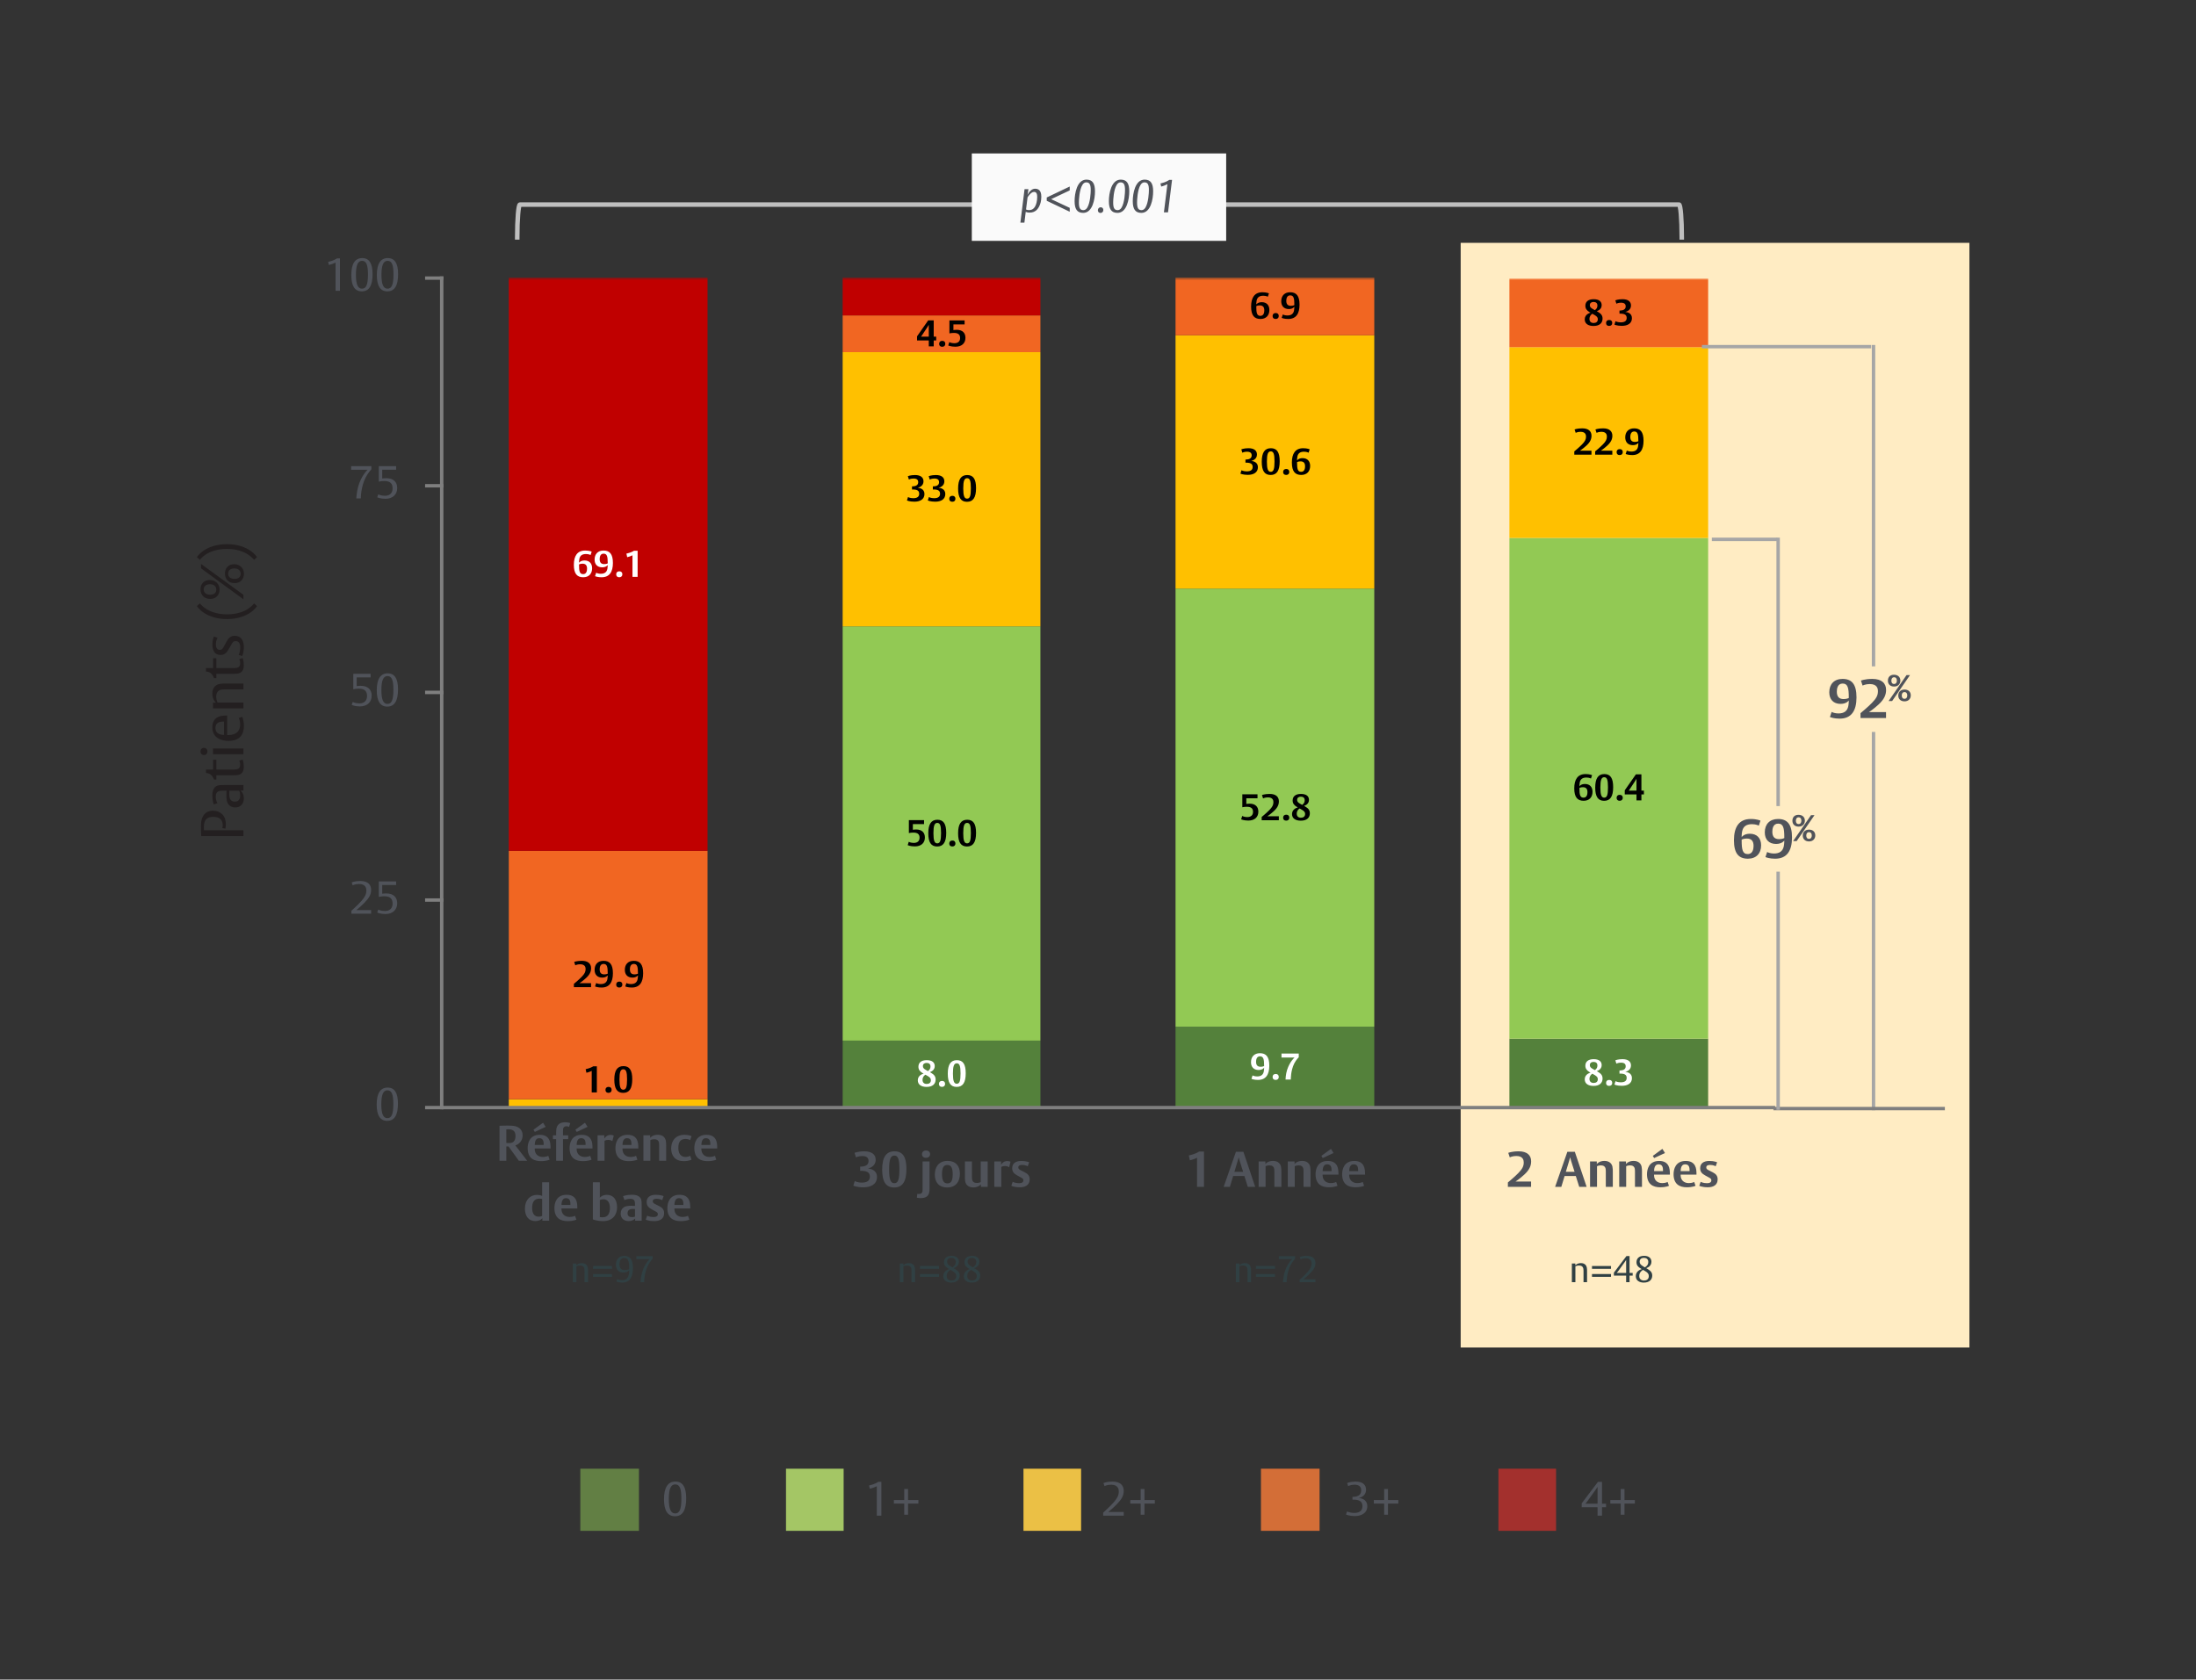 <svg width="732" height="560" viewBox="0 0 732 560" fill="none" xmlns="http://www.w3.org/2000/svg">
<rect x="0" y="0" width="732" height="560" fill="#333333" stroke="none"/>
<g clip-path="url(#clip0_1666_11322)">
<mask id="mask0_1666_11322" style="mask-type:luminance" maskUnits="userSpaceOnUse" x="54" y="49" width="624" height="511">
<path d="M678 49.5H54V559.564H678V49.5Z" fill="white"/>
</mask>
<g mask="url(#mask0_1666_11322)">
<mask id="mask1_1666_11322" style="mask-type:luminance" maskUnits="userSpaceOnUse" x="54" y="49" width="624" height="511">
<path d="M678 49.5H54V559.564H678V49.5Z" fill="white"/>
</mask>
<g mask="url(#mask1_1666_11322)">
<path d="M656.471 80.965H486.892V449.271H656.471V80.965Z" fill="#FFECC3"/>
<path d="M293.788 505.34H292.262V495.515C292.262 495.515 291.801 495.754 291.101 496.008C290.624 496.183 289.941 496.358 289.941 496.358L289.686 495.261C289.686 495.261 290.004 495.229 291.022 494.895C292.087 494.545 292.755 494.052 292.755 494.052H293.788V505.34ZM301.413 496.453H302.685V500.126H306.135V501.318H302.685V505.022H301.413V501.318H297.963V500.126H301.413V496.453Z" fill="#50535A"/>
<path d="M281.21 489.678H262V510.875H281.21V489.678Z" fill="#A4C665"/>
<path d="M518.688 489.678H499.478V510.875H518.688V489.678Z" fill="#A3302D"/>
<path d="M535.351 502.526H534V505.34H532.521V502.526H527.227V501.238L532.648 494.068H534V501.35H535.351V502.526ZM532.521 501.35V495.706C532.521 495.706 532.458 495.897 531.869 496.707L529.071 500.602C528.737 501.064 528.467 501.35 528.467 501.35H532.521ZM540.225 496.453H541.497V500.126H544.947V501.318H541.497V505.022H540.225V501.318H536.775V500.126H540.225V496.453Z" fill="#50535A"/>
<path d="M439.86 489.678H420.318V510.875H439.86V489.678Z" fill="#D36E37"/>
<path d="M455.769 502.176C455.769 504.672 453.48 505.467 451.699 505.467C449.617 505.467 448.663 504.943 448.663 504.943L449.028 503.909C449.028 503.909 449.871 504.418 451.429 504.418C453.194 504.418 454.148 503.639 454.148 502.192C454.148 500.507 453.035 499.998 451.079 499.998H450.825V499.06C450.825 499.06 451.652 499.092 452.303 498.885C453.051 498.647 453.734 498.106 453.734 496.898C453.734 495.674 453.019 495.006 451.461 495.006C450.221 495.006 449.394 495.483 449.394 495.483L449.044 494.466C449.044 494.466 450.046 493.973 451.874 493.973C454.132 493.973 455.356 494.975 455.356 496.692C455.356 498.329 454.163 499.124 452.971 499.474C454.45 499.537 455.769 500.412 455.769 502.176ZM461.391 496.453H462.662V500.126H466.112V501.318H462.662V505.022H461.391V501.318H457.941V500.126H461.391V496.453Z" fill="#50535A"/>
<path d="M212.981 489.678H193.439V510.875H212.981V489.678Z" fill="#627F44"/>
<path d="M228.732 499.537C228.732 503.575 227.492 505.531 224.996 505.531C222.548 505.531 221.339 503.655 221.339 499.855C221.339 495.928 222.627 493.957 225.139 493.957C227.556 493.957 228.732 495.785 228.732 499.537ZM227.126 499.649C227.126 496.23 226.522 494.911 225.075 494.911C223.629 494.911 222.945 496.374 222.945 499.792C222.945 503.146 223.629 504.593 225.06 504.593C226.506 504.593 227.126 503.226 227.126 499.649Z" fill="#50535A"/>
<path d="M374.58 505.34H367.728V504.323C367.728 504.323 370.049 502.272 371.273 500.841C372.275 499.664 372.927 498.711 372.927 497.264C372.927 496.644 372.784 495.006 370.383 495.006C368.984 495.006 368.173 495.483 368.173 495.483L367.824 494.466C367.824 494.466 368.841 493.973 370.812 493.973C373.515 493.973 374.58 495.308 374.58 497.073C374.58 498.663 373.897 499.871 372.211 501.588C370.765 503.051 369.429 504.1 369.429 504.1H374.58V505.34ZM380.218 496.453H381.489V500.126H384.939V501.318H381.489V505.022H380.218V501.318H376.768V500.126H380.218V496.453Z" fill="#50535A"/>
<path d="M360.369 489.678H341.159V510.875H360.369V489.678Z" fill="#EBC045"/>
<path d="M280.89 346.946H346.803V369.117H280.89V346.946ZM391.848 342.309H458.093V369.117H391.848V342.309ZM503.138 346.284H569.383V369.117H503.138V346.284Z" fill="#54813B"/>
<path d="M280.89 208.829H346.803V346.946H280.89V208.829ZM391.848 196.243H458.093V342.31H391.848V196.243ZM503.138 179.351H569.383V346.284H503.138V179.351Z" fill="#92C954"/>
<path d="M169.599 366.488H235.843V369.117H169.599V366.488ZM280.889 117.411H346.803V208.828H280.889V117.411ZM391.847 111.78H458.093V196.242H391.847V111.78ZM503.137 115.755H569.383V179.35H503.137V115.755Z" fill="#FFC000"/>
<mask id="mask2_1666_11322" style="mask-type:luminance" maskUnits="userSpaceOnUse" x="147" y="92" width="446" height="279">
<path d="M592.879 92.557H147.07V370.112H592.879V92.557Z" fill="white"/>
</mask>
<g mask="url(#mask2_1666_11322)">
<path d="M169.599 283.685H235.844V366.488H169.599V283.685ZM280.889 105.156H346.803V117.411H280.889V105.156ZM391.848 92.557H458.093V111.781H391.848V92.557ZM503.138 92.902H569.383V115.755H503.138V92.902Z" fill="#F16622"/>
</g>
<mask id="mask3_1666_11322" style="mask-type:luminance" maskUnits="userSpaceOnUse" x="147" y="92" width="446" height="279">
<path d="M592.879 92.557H147.07V370.112H592.879V92.557Z" fill="white"/>
</mask>
<g mask="url(#mask3_1666_11322)">
<path d="M169.599 92.557H235.844V283.685H169.599V92.557ZM280.889 92.557H346.803V105.156H280.889V92.557Z" fill="#C00000"/>
</g>
<path d="M147.235 369.283L147.236 92.723" stroke="#7F7F7F" stroke-width="1.139" stroke-miterlimit="10" stroke-linecap="square" stroke-linejoin="round"/>
<path d="M142.267 369.283H147.236M142.267 300.08H147.236M142.267 230.854H147.236M142.267 161.959H147.236M142.267 92.723H147.236" stroke="#7F7F7F" stroke-width="1.139" stroke-miterlimit="10" stroke-linecap="square" stroke-linejoin="round"/>
<path d="M147.236 369.283H591.72" stroke="#7F7F7F" stroke-width="1.139" stroke-miterlimit="10" stroke-linejoin="round"/>
<path d="M311.874 359.922C311.874 361.405 310.869 362.385 308.86 362.385C307.107 362.385 305.931 361.638 305.931 360.179C305.931 359.334 306.372 358.758 306.874 358.415C307.377 358.071 307.879 357.973 307.879 357.973L307.499 357.753C306.605 357.238 306.139 356.576 306.139 355.657C306.139 354.334 307.058 353.464 308.896 353.464C310.673 353.464 311.58 354.199 311.58 355.449C311.58 356.16 311.262 356.674 310.796 357.018C310.404 357.312 309.938 357.446 309.938 357.446L310.391 357.716C311.384 358.304 311.874 358.892 311.874 359.922ZM310.159 355.547C310.159 354.775 309.656 354.383 308.884 354.383C308.198 354.383 307.634 354.689 307.634 355.461C307.634 355.976 307.879 356.307 308.578 356.699L309.313 357.116C309.313 357.116 309.595 356.932 309.815 356.638C310.024 356.368 310.159 356.025 310.159 355.547ZM310.293 360.142C310.293 359.579 310.024 359.211 309.264 358.77L308.48 358.317C308.48 358.317 308.088 358.537 307.818 358.954C307.646 359.223 307.512 359.579 307.512 360.044C307.512 360.951 308.063 361.392 308.896 361.392C309.681 361.392 310.293 361.037 310.293 360.142Z" fill="white"/>
<path d="M315.035 361.38C315.035 362.017 314.618 362.373 313.993 362.373C313.368 362.373 312.976 362.03 312.976 361.392C312.976 360.743 313.393 360.388 314.018 360.388C314.643 360.388 315.035 360.743 315.035 361.38ZM321.908 357.826C321.908 360.939 320.94 362.385 318.894 362.385C316.859 362.385 315.928 360.988 315.928 357.973C315.928 354.91 316.908 353.464 318.967 353.464C320.989 353.464 321.908 354.824 321.908 357.826ZM320.18 357.863C320.18 355.375 319.849 354.518 318.93 354.518C317.999 354.518 317.644 355.424 317.644 357.949C317.644 360.424 318.011 361.331 318.918 361.331C319.849 361.331 320.18 360.461 320.18 357.863Z" fill="white"/>
<path d="M423.102 355.288C423.102 358.278 421.962 360.055 419.327 360.055C418.102 360.055 417.367 359.785 417.146 359.687L417.526 358.548C417.747 358.682 418.347 358.891 419.046 358.891C420.296 358.891 421.043 358.376 421.264 357.249C421.374 356.673 421.374 355.986 421.374 355.986C421.374 355.986 420.872 356.746 419.536 356.746C417.93 356.746 416.999 355.754 416.999 354.148C416.999 352.31 418.114 351.146 419.977 351.146C422.011 351.146 423.102 352.298 423.102 355.288ZM421.374 355.423V355.325C421.374 353.143 421.153 352.187 419.989 352.187C418.837 352.187 418.69 353.376 418.69 354.001C418.69 355.08 419.144 355.668 420.21 355.668C420.957 355.668 421.374 355.423 421.374 355.423ZM426.256 359.062C426.256 359.7 425.839 360.055 425.214 360.055C424.589 360.055 424.197 359.712 424.197 359.075C424.197 358.425 424.614 358.07 425.239 358.07C425.864 358.07 426.256 358.425 426.256 359.062ZM432.921 352.482C432.921 352.482 432.014 353.376 431.426 354.553C430.201 356.991 430.274 359.92 430.274 359.92H428.51C428.51 359.92 428.559 358.18 429.024 356.734C429.943 353.891 431.512 352.592 431.512 352.592H427.162V351.268H432.921V352.482Z" fill="white"/>
<path d="M534.186 359.591C534.186 361.074 533.181 362.054 531.171 362.054C529.419 362.054 528.242 361.306 528.242 359.848C528.242 359.003 528.683 358.427 529.186 358.083C529.688 357.74 530.191 357.642 530.191 357.642L529.811 357.422C528.916 356.907 528.451 356.245 528.451 355.326C528.451 354.003 529.37 353.133 531.208 353.133C532.985 353.133 533.892 353.868 533.892 355.118C533.892 355.829 533.573 356.343 533.107 356.686C532.715 356.981 532.25 357.115 532.25 357.115L532.703 357.385C533.696 357.973 534.186 358.561 534.186 359.591ZM532.47 355.216C532.47 354.444 531.968 354.052 531.196 354.052C530.509 354.052 529.946 354.358 529.946 355.13C529.946 355.645 530.191 355.976 530.889 356.368L531.625 356.784C531.625 356.784 531.906 356.601 532.127 356.307C532.335 356.037 532.47 355.694 532.47 355.216ZM532.605 359.811C532.605 359.248 532.335 358.88 531.576 358.439L530.791 357.985C530.791 357.985 530.399 358.206 530.13 358.623C529.958 358.892 529.823 359.248 529.823 359.713C529.823 360.62 530.375 361.061 531.208 361.061C531.992 361.061 532.605 360.706 532.605 359.811ZM537.414 361.049C537.414 361.686 536.997 362.042 536.372 362.042C535.747 362.042 535.355 361.699 535.355 361.061C535.355 360.412 535.771 360.057 536.396 360.057C537.021 360.057 537.414 360.412 537.414 361.049ZM543.981 359.456C543.981 361.257 542.473 362.017 540.623 362.017C538.956 362.017 538.147 361.601 538.147 361.601L538.503 360.473C538.503 360.473 539.14 360.853 540.255 360.853C541.591 360.853 542.228 360.338 542.228 359.382C542.228 358.316 541.505 357.949 540.022 357.949H539.826V356.907C539.826 356.907 540.329 356.932 540.819 356.809C541.358 356.674 541.897 356.331 541.897 355.522C541.897 354.726 541.432 354.297 540.304 354.297C539.385 354.297 538.797 354.628 538.797 354.628L538.442 353.512C538.442 353.512 539.312 353.133 540.843 353.133C542.657 353.133 543.662 353.892 543.662 355.228C543.662 356.809 542.216 357.25 541.763 357.385C542.339 357.409 543.981 357.716 543.981 359.456Z" fill="white"/>
<path d="M308.298 279.23C308.298 281.007 307.097 282.196 304.953 282.196C303.396 282.196 302.563 281.779 302.563 281.779L302.918 280.664C302.918 280.664 303.58 281.032 304.597 281.032C305.884 281.032 306.521 280.345 306.521 279.291C306.521 278.176 305.908 277.6 304.475 277.6C303.555 277.6 302.955 277.76 302.955 277.76V273.434H308.016V274.757H304.291V276.657C304.291 276.657 304.695 276.559 305.381 276.559C307.342 276.559 308.298 277.625 308.298 279.23ZM315.411 277.674C315.411 280.786 314.442 282.233 312.396 282.233C310.362 282.233 309.43 280.835 309.43 277.821C309.43 274.757 310.411 273.311 312.469 273.311C314.491 273.311 315.411 274.671 315.411 277.674ZM313.683 277.71C313.683 275.223 313.352 274.365 312.433 274.365C311.501 274.365 311.146 275.272 311.146 277.796C311.146 280.272 311.514 281.179 312.42 281.179C313.352 281.179 313.683 280.309 313.683 277.71Z" fill="black"/>
<path d="M318.476 281.228C318.476 281.865 318.059 282.22 317.434 282.22C316.809 282.22 316.417 281.877 316.417 281.24C316.417 280.59 316.834 280.235 317.459 280.235C318.084 280.235 318.476 280.59 318.476 281.228ZM325.35 277.674C325.35 280.786 324.381 282.233 322.335 282.233C320.301 282.233 319.369 280.835 319.369 277.821C319.369 274.757 320.35 273.311 322.408 273.311C324.43 273.311 325.35 274.671 325.35 277.674ZM323.622 277.71C323.622 275.223 323.291 274.365 322.372 274.365C321.44 274.365 321.085 275.272 321.085 277.796C321.085 280.272 321.453 281.179 322.359 281.179C323.291 281.179 323.622 280.309 323.622 277.71Z" fill="black"/>
<path d="M419.452 270.619C419.452 272.396 418.251 273.584 416.107 273.584C414.55 273.584 413.717 273.168 413.717 273.168L414.072 272.053C414.072 272.053 414.734 272.42 415.751 272.42C417.038 272.42 417.675 271.734 417.675 270.68C417.675 269.565 417.063 268.989 415.629 268.989C414.71 268.989 414.109 269.148 414.109 269.148V264.822H419.17V266.146H415.445V268.045C415.445 268.045 415.849 267.947 416.536 267.947C418.496 267.947 419.452 269.013 419.452 270.619ZM426.295 267.163C426.295 268.266 425.878 269.271 424.616 270.435C423.477 271.489 422.447 272.151 422.447 272.151H426.283V273.474H420.56V272.383C420.56 272.383 422.202 271.035 423.146 270.055C424.102 269.075 424.469 268.388 424.469 267.469C424.469 266.93 424.347 265.852 422.631 265.852C421.663 265.852 421.026 266.195 421.026 266.195L420.658 265.08C420.658 265.08 421.504 264.7 423.219 264.7C425.315 264.7 426.295 265.692 426.295 267.163ZM429.768 272.616C429.768 273.254 429.351 273.609 428.726 273.609C428.101 273.609 427.709 273.266 427.709 272.629C427.709 271.979 428.126 271.624 428.751 271.624C429.376 271.624 429.768 271.979 429.768 272.616ZM436.617 271.158C436.617 272.641 435.612 273.621 433.602 273.621C431.85 273.621 430.673 272.874 430.673 271.415C430.673 270.57 431.115 269.994 431.617 269.651C432.119 269.307 432.622 269.209 432.622 269.209L432.242 268.989C431.347 268.474 430.882 267.812 430.882 266.893C430.882 265.57 431.801 264.7 433.639 264.7C435.416 264.7 436.323 265.435 436.323 266.685C436.323 267.396 436.004 267.91 435.538 268.254C435.146 268.548 434.681 268.683 434.681 268.683L435.134 268.952C436.127 269.54 436.617 270.129 436.617 271.158ZM434.901 266.783C434.901 266.011 434.399 265.619 433.627 265.619C432.94 265.619 432.377 265.925 432.377 266.697C432.377 267.212 432.622 267.543 433.32 267.935L434.056 268.352C434.056 268.352 434.338 268.168 434.558 267.874C434.766 267.604 434.901 267.261 434.901 266.783ZM435.036 271.379C435.036 270.815 434.766 270.447 434.007 270.006L433.222 269.553C433.222 269.553 432.83 269.773 432.561 270.19C432.389 270.459 432.254 270.815 432.254 271.281C432.254 272.187 432.806 272.629 433.639 272.629C434.423 272.629 435.036 272.273 435.036 271.379Z" fill="black"/>
<path d="M530.843 263.982C530.843 265.821 529.74 266.985 527.877 266.985C525.843 266.985 524.752 265.833 524.752 262.843C524.752 259.889 525.892 258.076 528.526 258.076C529.911 258.076 530.695 258.443 530.695 258.443L530.328 259.571C530.328 259.571 529.764 259.24 528.796 259.24C527.534 259.24 526.811 259.755 526.59 260.858C526.468 261.458 526.48 262.144 526.48 262.144C526.48 262.144 526.97 261.384 528.306 261.384C529.911 261.384 530.843 262.377 530.843 263.982ZM529.151 264.117C529.151 263.039 528.698 262.463 527.632 262.463C526.884 262.463 526.48 262.708 526.48 262.708V262.806C526.48 264.987 526.688 265.943 527.852 265.943C529.004 265.943 529.151 264.742 529.151 264.117ZM537.722 262.438C537.722 265.551 536.754 266.997 534.707 266.997C532.673 266.997 531.742 265.6 531.742 262.585C531.742 259.522 532.722 258.076 534.781 258.076C536.803 258.076 537.722 259.436 537.722 262.438ZM535.994 262.475C535.994 259.987 535.663 259.13 534.744 259.13C533.813 259.13 533.457 260.036 533.457 262.561C533.457 265.036 533.825 265.943 534.732 265.943C535.663 265.943 535.994 265.073 535.994 262.475ZM540.925 265.992C540.925 266.63 540.509 266.985 539.884 266.985C539.259 266.985 538.867 266.642 538.867 266.005C538.867 265.355 539.283 265 539.908 265C540.533 265 540.925 265.355 540.925 265.992ZM547.97 264.877H547.137V266.85H545.495V264.877H541.586V263.492L545.299 258.174H547.137V263.603H547.97V264.877ZM545.495 263.603V259.608C545.495 259.608 545.458 259.779 545.005 260.465L543.265 263.1C543.142 263.284 542.909 263.603 542.909 263.603H545.495Z" fill="black"/>
<path d="M198.954 364.225H197.238V357.032C197.238 357.032 196.969 357.191 196.368 357.412C195.988 357.546 195.473 357.669 195.473 357.669L195.216 356.468C195.216 356.468 195.657 356.394 196.319 356.174C197.299 355.843 197.741 355.512 197.741 355.512H198.954V364.225Z" fill="black"/>
<path d="M203.878 363.367C203.878 364.005 203.461 364.36 202.836 364.36C202.211 364.36 201.819 364.017 201.819 363.38C201.819 362.73 202.235 362.375 202.86 362.375C203.485 362.375 203.878 362.73 203.878 363.367ZM210.751 359.814C210.751 362.926 209.783 364.372 207.736 364.372C205.702 364.372 204.771 362.975 204.771 359.961C204.771 356.897 205.751 355.451 207.81 355.451C209.832 355.451 210.751 356.811 210.751 359.814ZM209.023 359.85C209.023 357.363 208.692 356.505 207.773 356.505C206.842 356.505 206.486 357.412 206.486 359.936C206.486 362.412 206.854 363.318 207.761 363.318C208.692 363.318 209.023 362.448 209.023 359.85Z" fill="black"/>
<path d="M308.151 164.705C308.151 166.507 306.644 167.266 304.793 167.266C303.127 167.266 302.318 166.85 302.318 166.85L302.673 165.722C302.673 165.722 303.31 166.102 304.426 166.102C305.761 166.102 306.399 165.587 306.399 164.632C306.399 163.565 305.676 163.198 304.193 163.198H303.997V162.156C303.997 162.156 304.499 162.181 304.989 162.058C305.529 161.923 306.068 161.58 306.068 160.771C306.068 159.975 305.602 159.546 304.475 159.546C303.555 159.546 302.967 159.877 302.967 159.877L302.612 158.761C302.612 158.761 303.482 158.382 305.014 158.382C306.828 158.382 307.832 159.141 307.832 160.477C307.832 162.058 306.386 162.499 305.933 162.634C306.509 162.659 308.151 162.965 308.151 164.705ZM315.104 164.705C315.104 166.507 313.597 167.266 311.746 167.266C310.08 167.266 309.271 166.85 309.271 166.85L309.626 165.722C309.626 165.722 310.264 166.102 311.379 166.102C312.714 166.102 313.352 165.587 313.352 164.632C313.352 163.565 312.629 163.198 311.146 163.198H310.95V162.156C310.95 162.156 311.452 162.181 311.942 162.058C312.482 161.923 313.021 161.58 313.021 160.771C313.021 159.975 312.555 159.546 311.428 159.546C310.509 159.546 309.92 159.877 309.92 159.877L309.565 158.761C309.565 158.761 310.435 158.382 311.967 158.382C313.781 158.382 314.786 159.141 314.786 160.477C314.786 162.058 313.339 162.499 312.886 162.634C313.462 162.659 315.104 162.965 315.104 164.705Z" fill="black"/>
<path d="M318.476 166.298C318.476 166.935 318.059 167.291 317.434 167.291C316.809 167.291 316.417 166.948 316.417 166.31C316.417 165.661 316.834 165.306 317.459 165.306C318.084 165.306 318.476 165.661 318.476 166.298ZM325.349 162.744C325.349 165.857 324.381 167.303 322.335 167.303C320.3 167.303 319.369 165.906 319.369 162.891C319.369 159.828 320.349 158.382 322.408 158.382C324.43 158.382 325.349 159.742 325.349 162.744ZM323.622 162.781C323.622 160.293 323.291 159.435 322.372 159.435C321.44 159.435 321.085 160.342 321.085 162.867C321.085 165.342 321.452 166.249 322.359 166.249C323.291 166.249 323.622 165.379 323.622 162.781Z" fill="black"/>
<path d="M419.305 155.762C419.305 157.563 417.798 158.323 415.947 158.323C414.281 158.323 413.472 157.907 413.472 157.907L413.827 156.779C413.827 156.779 414.465 157.159 415.58 157.159C416.916 157.159 417.553 156.644 417.553 155.688C417.553 154.622 416.83 154.255 415.347 154.255H415.151V153.213C415.151 153.213 415.653 153.237 416.143 153.115C416.683 152.98 417.222 152.637 417.222 151.828C417.222 151.032 416.756 150.603 415.629 150.603C414.71 150.603 414.121 150.934 414.121 150.934L413.766 149.818C413.766 149.818 414.636 149.438 416.168 149.438C417.982 149.438 418.987 150.198 418.987 151.534C418.987 153.115 417.541 153.556 417.087 153.691C417.663 153.715 419.305 154.022 419.305 155.762ZM426.565 153.801C426.565 156.914 425.597 158.36 423.55 158.36C421.516 158.36 420.584 156.963 420.584 153.948C420.584 150.885 421.565 149.438 423.624 149.438C425.646 149.438 426.565 150.799 426.565 153.801ZM424.837 153.838C424.837 151.35 424.506 150.492 423.587 150.492C422.655 150.492 422.3 151.399 422.3 153.924C422.3 156.399 422.668 157.306 423.575 157.306C424.506 157.306 424.837 156.436 424.837 153.838ZM429.768 157.355C429.768 157.992 429.351 158.348 428.726 158.348C428.101 158.348 427.709 158.005 427.709 157.367C427.709 156.718 428.126 156.362 428.751 156.362C429.376 156.362 429.768 156.718 429.768 157.355ZM436.715 155.345C436.715 157.183 435.612 158.348 433.749 158.348C431.715 158.348 430.624 157.196 430.624 154.206C430.624 151.252 431.764 149.438 434.399 149.438C435.784 149.438 436.568 149.806 436.568 149.806L436.2 150.934C436.2 150.934 435.637 150.603 434.668 150.603C433.406 150.603 432.683 151.117 432.463 152.22C432.34 152.821 432.352 153.507 432.352 153.507C432.352 153.507 432.842 152.747 434.178 152.747C435.784 152.747 436.715 153.74 436.715 155.345ZM435.024 155.48C435.024 154.402 434.57 153.826 433.504 153.826C432.757 153.826 432.352 154.071 432.352 154.071V154.169C432.352 156.35 432.561 157.306 433.725 157.306C434.877 157.306 435.024 156.105 435.024 155.48Z" fill="black"/>
<path d="M530.499 145.278C530.499 146.381 530.083 147.385 528.82 148.55C527.681 149.604 526.651 150.265 526.651 150.265H530.487V151.589H524.764V150.498C524.764 150.498 526.406 149.15 527.35 148.17C528.306 147.189 528.673 146.503 528.673 145.584C528.673 145.045 528.551 143.966 526.835 143.966C525.867 143.966 525.23 144.31 525.23 144.31L524.862 143.194C524.862 143.194 525.708 142.814 527.423 142.814C529.519 142.814 530.499 143.807 530.499 145.278ZM537.453 145.278C537.453 146.381 537.036 147.385 535.774 148.55C534.634 149.604 533.605 150.265 533.605 150.265H537.44V151.589H531.717V150.498C531.717 150.498 533.359 149.15 534.303 148.17C535.259 147.189 535.627 146.503 535.627 145.584C535.627 145.045 535.504 143.966 533.788 143.966C532.82 143.966 532.183 144.31 532.183 144.31L531.815 143.194C531.815 143.194 532.661 142.814 534.377 142.814C536.472 142.814 537.453 143.807 537.453 145.278ZM540.925 150.731C540.925 151.368 540.509 151.724 539.884 151.724C539.259 151.724 538.867 151.381 538.867 150.743C538.867 150.094 539.283 149.738 539.908 149.738C540.533 149.738 540.925 150.094 540.925 150.731ZM547.848 146.957C547.848 149.947 546.708 151.724 544.073 151.724C542.848 151.724 542.113 151.454 541.892 151.356L542.272 150.216C542.492 150.351 543.093 150.559 543.792 150.559C545.041 150.559 545.789 150.045 546.01 148.917C546.12 148.341 546.12 147.655 546.12 147.655C546.12 147.655 545.617 148.415 544.282 148.415C542.676 148.415 541.745 147.422 541.745 145.817C541.745 143.979 542.86 142.814 544.723 142.814C546.757 142.814 547.848 143.966 547.848 146.957ZM546.12 147.091V146.993C546.12 144.812 545.899 143.856 544.735 143.856C543.583 143.856 543.436 145.045 543.436 145.67C543.436 146.748 543.89 147.336 544.956 147.336C545.703 147.336 546.12 147.091 546.12 147.091Z" fill="black"/>
<path d="M197.031 322.806C197.031 323.909 196.614 324.914 195.352 326.078C194.213 327.132 193.183 327.794 193.183 327.794H197.019V329.117H191.296V328.027C191.296 328.027 192.938 326.678 193.882 325.698C194.838 324.718 195.205 324.031 195.205 323.112C195.205 322.573 195.083 321.495 193.367 321.495C192.399 321.495 191.762 321.838 191.762 321.838L191.394 320.723C191.394 320.723 192.239 320.343 193.955 320.343C196.051 320.343 197.031 321.335 197.031 322.806ZM204.303 324.485C204.303 327.475 203.163 329.252 200.528 329.252C199.303 329.252 198.568 328.982 198.347 328.884L198.727 327.745C198.948 327.879 199.548 328.088 200.247 328.088C201.497 328.088 202.244 327.573 202.465 326.446C202.575 325.87 202.575 325.183 202.575 325.183C202.575 325.183 202.073 325.943 200.737 325.943C199.131 325.943 198.2 324.951 198.2 323.345C198.2 321.507 199.315 320.343 201.178 320.343C203.212 320.343 204.303 321.495 204.303 324.485ZM202.575 324.62V324.522C202.575 322.34 202.354 321.384 201.19 321.384C200.038 321.384 199.891 322.573 199.891 323.198C199.891 324.277 200.345 324.865 201.411 324.865C202.158 324.865 202.575 324.62 202.575 324.62ZM207.457 328.259C207.457 328.897 207.04 329.252 206.415 329.252C205.79 329.252 205.398 328.909 205.398 328.272C205.398 327.622 205.815 327.267 206.44 327.267C207.065 327.267 207.457 327.622 207.457 328.259ZM214.38 324.485C214.38 327.475 213.24 329.252 210.605 329.252C209.38 329.252 208.644 328.982 208.424 328.884L208.804 327.745C209.024 327.879 209.625 328.088 210.323 328.088C211.573 328.088 212.321 327.573 212.541 326.446C212.652 325.87 212.652 325.183 212.652 325.183C212.652 325.183 212.149 325.943 210.813 325.943C209.208 325.943 208.277 324.951 208.277 323.345C208.277 321.507 209.392 320.343 211.255 320.343C213.289 320.343 214.38 321.495 214.38 324.485ZM212.652 324.62V324.522C212.652 322.34 212.431 321.384 211.267 321.384C210.115 321.384 209.968 322.573 209.968 323.198C209.968 324.277 210.421 324.865 211.487 324.865C212.235 324.865 212.652 324.62 212.652 324.62Z" fill="black"/>
<path d="M312.07 113.514H311.237V115.487H309.595V113.514H305.686V112.129L309.399 106.811H311.237V112.24H312.07V113.514ZM309.595 112.24V108.245C309.595 108.245 309.558 108.416 309.105 109.102L307.364 111.737C307.242 111.921 307.009 112.24 307.009 112.24H309.595ZM315.102 114.629C315.102 115.267 314.685 115.622 314.06 115.622C313.435 115.622 313.043 115.279 313.043 114.642C313.043 113.992 313.46 113.637 314.085 113.637C314.71 113.637 315.102 113.992 315.102 114.629ZM321.816 112.632C321.816 114.409 320.615 115.597 318.471 115.597C316.914 115.597 316.081 115.181 316.081 115.181L316.436 114.066C316.436 114.066 317.098 114.433 318.115 114.433C319.402 114.433 320.039 113.747 320.039 112.693C320.039 111.578 319.426 111.002 317.993 111.002C317.074 111.002 316.473 111.161 316.473 111.161V106.835H321.534V108.159H317.809V110.058C317.809 110.058 318.213 109.96 318.899 109.96C320.86 109.96 321.816 111.026 321.816 112.632Z" fill="black"/>
<path d="M423.126 103.346C423.126 105.184 422.024 106.348 420.161 106.348C418.126 106.348 417.036 105.196 417.036 102.206C417.036 99.252 418.176 97.439 420.81 97.439C422.195 97.439 422.979 97.806 422.979 97.806L422.612 98.934C422.612 98.934 422.048 98.603 421.08 98.603C419.818 98.603 419.095 99.118 418.874 100.221C418.751 100.821 418.764 101.507 418.764 101.507C418.764 101.507 419.254 100.748 420.59 100.748C422.195 100.748 423.126 101.74 423.126 103.346ZM421.435 103.48C421.435 102.402 420.982 101.826 419.916 101.826C419.168 101.826 418.764 102.071 418.764 102.071V102.169C418.764 104.35 418.972 105.306 420.136 105.306C421.288 105.306 421.435 104.105 421.435 103.48ZM426.256 105.355C426.256 105.993 425.839 106.348 425.214 106.348C424.589 106.348 424.197 106.005 424.197 105.368C424.197 104.718 424.614 104.363 425.239 104.363C425.864 104.363 426.256 104.718 426.256 105.355ZM433.179 101.581C433.179 104.571 432.039 106.348 429.404 106.348C428.179 106.348 427.443 106.078 427.223 105.98L427.603 104.841C427.823 104.975 428.424 105.184 429.122 105.184C430.372 105.184 431.12 104.669 431.34 103.542C431.451 102.966 431.451 102.279 431.451 102.279C431.451 102.279 430.948 103.039 429.612 103.039C428.007 103.039 427.076 102.047 427.076 100.441C427.076 98.603 428.191 97.439 430.054 97.439C432.088 97.439 433.179 98.591 433.179 101.581ZM431.451 101.716V101.618C431.451 99.436 431.23 98.48 430.066 98.48C428.914 98.48 428.767 99.669 428.767 100.294C428.767 101.372 429.22 101.961 430.286 101.961C431.034 101.961 431.451 101.716 431.451 101.716Z" fill="black"/>
<path d="M534.186 106.216C534.186 107.698 533.181 108.679 531.171 108.679C529.419 108.679 528.242 107.931 528.242 106.473C528.242 105.627 528.683 105.051 529.186 104.708C529.688 104.365 530.191 104.267 530.191 104.267L529.811 104.046C528.916 103.532 528.451 102.87 528.451 101.951C528.451 100.627 529.37 99.757 531.208 99.757C532.985 99.757 533.892 100.493 533.892 101.743C533.892 102.453 533.573 102.968 533.107 103.311C532.715 103.605 532.25 103.74 532.25 103.74L532.703 104.01C533.696 104.598 534.186 105.186 534.186 106.216ZM532.47 101.841C532.47 101.069 531.968 100.676 531.196 100.676C530.509 100.676 529.946 100.983 529.946 101.755C529.946 102.27 530.191 102.6 530.889 102.993L531.625 103.409C531.625 103.409 531.906 103.225 532.127 102.931C532.335 102.662 532.47 102.319 532.47 101.841ZM532.605 106.436C532.605 105.872 532.335 105.505 531.575 105.064L530.791 104.61C530.791 104.61 530.399 104.831 530.129 105.247C529.958 105.517 529.823 105.872 529.823 106.338C529.823 107.245 530.375 107.686 531.208 107.686C531.992 107.686 532.605 107.331 532.605 106.436ZM537.413 107.674C537.413 108.311 536.997 108.667 536.372 108.667C535.747 108.667 535.355 108.323 535.355 107.686C535.355 107.037 535.771 106.681 536.396 106.681C537.021 106.681 537.413 107.037 537.413 107.674ZM543.981 106.081C543.981 107.882 542.473 108.642 540.623 108.642C538.956 108.642 538.147 108.225 538.147 108.225L538.503 107.098C538.503 107.098 539.14 107.478 540.255 107.478C541.591 107.478 542.228 106.963 542.228 106.007C542.228 104.941 541.505 104.573 540.022 104.573H539.826V103.532C539.826 103.532 540.329 103.556 540.819 103.434C541.358 103.299 541.897 102.956 541.897 102.147C541.897 101.35 541.432 100.922 540.304 100.922C539.385 100.922 538.797 101.252 538.797 101.252L538.441 100.137C538.441 100.137 539.312 99.757 540.843 99.757C542.657 99.757 543.662 100.517 543.662 101.853C543.662 103.434 542.216 103.875 541.762 104.01C542.338 104.034 543.981 104.341 543.981 106.081Z" fill="black"/>
<path d="M197.374 189.461C197.374 191.299 196.271 192.463 194.409 192.463C192.374 192.463 191.284 191.311 191.284 188.321C191.284 185.367 192.423 183.554 195.058 183.554C196.443 183.554 197.227 183.921 197.227 183.921L196.86 185.049C196.86 185.049 196.296 184.718 195.328 184.718C194.065 184.718 193.342 185.233 193.122 186.336C192.999 186.936 193.012 187.622 193.012 187.622C193.012 187.622 193.502 186.862 194.838 186.862C196.443 186.862 197.374 187.855 197.374 189.461ZM195.683 189.595C195.683 188.517 195.23 187.941 194.163 187.941C193.416 187.941 193.012 188.186 193.012 188.186V188.284C193.012 190.465 193.22 191.421 194.384 191.421C195.536 191.421 195.683 190.22 195.683 189.595ZM204.303 187.696C204.303 190.686 203.163 192.463 200.528 192.463C199.303 192.463 198.568 192.193 198.347 192.095L198.727 190.956C198.948 191.09 199.548 191.299 200.247 191.299C201.497 191.299 202.244 190.784 202.465 189.657C202.575 189.081 202.575 188.394 202.575 188.394C202.575 188.394 202.073 189.154 200.737 189.154C199.131 189.154 198.2 188.162 198.2 186.556C198.2 184.718 199.315 183.554 201.178 183.554C203.212 183.554 204.303 184.706 204.303 187.696ZM202.575 187.831V187.733C202.575 185.551 202.354 184.595 201.19 184.595C200.038 184.595 199.891 185.784 199.891 186.409C199.891 187.487 200.345 188.076 201.411 188.076C202.158 188.076 202.575 187.831 202.575 187.831ZM207.457 191.47C207.457 192.108 207.04 192.463 206.415 192.463C205.79 192.463 205.398 192.12 205.398 191.483C205.398 190.833 205.815 190.478 206.44 190.478C207.065 190.478 207.457 190.833 207.457 191.47ZM212.541 192.328H210.826V185.135C210.826 185.135 210.556 185.294 209.956 185.514C209.576 185.649 209.061 185.772 209.061 185.772L208.804 184.571C208.804 184.571 209.245 184.497 209.907 184.277C210.887 183.946 211.328 183.615 211.328 183.615H212.541V192.328Z" fill="white"/>
<path d="M132.651 367.958C132.651 371.828 131.462 373.702 129.07 373.702C126.724 373.702 125.566 371.904 125.566 368.262C125.566 364.499 126.8 362.61 129.207 362.61C131.523 362.61 132.651 364.362 132.651 367.958ZM131.112 368.064C131.112 364.789 130.533 363.524 129.147 363.524C127.76 363.524 127.105 364.926 127.105 368.201C127.105 371.416 127.76 372.803 129.131 372.803C130.518 372.803 131.112 371.492 131.112 368.064Z" fill="#50535A"/>
<path d="M123.708 304.627H117.141V303.652C117.141 303.652 119.366 301.686 120.539 300.315C121.499 299.188 122.123 298.274 122.123 296.887C122.123 296.293 121.986 294.724 119.686 294.724C118.345 294.724 117.568 295.181 117.568 295.181L117.233 294.206C117.233 294.206 118.208 293.733 120.097 293.733C122.687 293.733 123.708 295.013 123.708 296.704C123.708 298.228 123.053 299.386 121.438 301.031C120.051 302.433 118.771 303.439 118.771 303.439H123.708V304.627ZM132.401 301.168C132.401 303.195 131.045 304.749 128.44 304.749C126.779 304.749 125.743 304.246 125.743 304.246L126.094 303.256C126.094 303.256 126.916 303.743 128.318 303.743C130.024 303.743 130.862 302.722 130.862 301.26C130.862 299.706 130.085 298.822 128.15 298.822C127.038 298.822 126.276 299.035 126.276 299.035V293.871H132.051V295.059H127.404V297.984C127.404 297.984 127.922 297.878 128.745 297.878C131.335 297.878 132.401 299.325 132.401 301.168Z" fill="#50535A"/>
<path d="M123.891 231.946C123.891 233.973 122.535 235.527 119.929 235.527C118.269 235.527 117.233 235.024 117.233 235.024L117.583 234.033C117.583 234.033 118.406 234.521 119.807 234.521C121.514 234.521 122.352 233.5 122.352 232.038C122.352 230.484 121.575 229.6 119.64 229.6C118.528 229.6 117.766 229.813 117.766 229.813V224.648H123.54V225.837H118.893V228.762C118.893 228.762 119.411 228.655 120.234 228.655C122.824 228.655 123.891 230.103 123.891 231.946ZM132.675 229.844C132.675 233.714 131.487 235.587 129.095 235.587C126.749 235.587 125.591 233.79 125.591 230.148C125.591 226.385 126.825 224.496 129.232 224.496C131.548 224.496 132.675 226.248 132.675 229.844ZM131.137 229.95C131.137 226.675 130.558 225.41 129.171 225.41C127.785 225.41 127.13 226.812 127.13 230.087C127.13 233.302 127.785 234.689 129.156 234.689C130.542 234.689 131.137 233.378 131.137 229.95Z" fill="#50535A"/>
<path d="M123.784 156.476C123.784 156.476 122.717 157.573 121.895 159.173C120.219 162.434 120.28 166.182 120.28 166.182H118.756C118.756 166.182 118.893 164.003 119.396 162.22C120.447 158.518 122.535 156.629 122.535 156.629H117.05V155.425H123.784V156.476ZM132.401 162.723C132.401 164.749 131.045 166.303 128.44 166.303C126.779 166.303 125.743 165.801 125.743 165.801L126.094 164.81C126.094 164.81 126.916 165.298 128.318 165.298C130.024 165.298 130.862 164.277 130.862 162.814C130.862 161.26 130.085 160.377 128.15 160.377C127.038 160.377 126.276 160.59 126.276 160.59V155.425H132.051V156.614H127.404V159.539C127.404 159.539 127.922 159.432 128.745 159.432C131.335 159.432 132.401 160.88 132.401 162.723Z" fill="#50535A"/>
<path d="M113.318 96.958H111.855V87.542C111.855 87.542 111.413 87.771 110.743 88.015C110.286 88.182 109.631 88.35 109.631 88.35L109.387 87.299C109.387 87.299 109.692 87.268 110.667 86.948C111.687 86.613 112.327 86.141 112.327 86.141H113.318V96.958ZM124.19 91.397C124.19 95.267 123.001 97.141 120.609 97.141C118.263 97.141 117.105 95.343 117.105 91.702C117.105 87.939 118.339 86.049 120.746 86.049C123.062 86.049 124.19 87.801 124.19 91.397ZM122.651 91.504C122.651 88.228 122.072 86.963 120.685 86.963C119.299 86.963 118.644 88.365 118.644 91.641C118.644 94.856 119.299 96.242 120.67 96.242C122.057 96.242 122.651 94.932 122.651 91.504ZM132.7 91.397C132.7 95.267 131.512 97.141 129.12 97.141C126.774 97.141 125.616 95.343 125.616 91.702C125.616 87.939 126.85 86.049 129.257 86.049C131.573 86.049 132.7 87.801 132.7 91.397ZM131.161 91.504C131.161 88.228 130.582 86.963 129.196 86.963C127.81 86.963 127.154 88.365 127.154 91.641C127.154 94.856 127.81 96.242 129.181 96.242C130.567 96.242 131.161 94.932 131.161 91.504Z" fill="#50535A"/>
<path d="M175.727 387H172.945L169.517 382.247H168.772V387H166.503V375.358C166.503 375.358 167.596 375.275 168.987 375.275C170.064 375.275 171.057 375.308 171.786 375.49C173.243 375.855 174.204 376.948 174.204 378.471C174.204 381.254 171.786 381.883 171.786 381.883L175.727 387ZM171.836 378.769C171.836 376.997 170.842 376.517 169.517 376.517C168.954 376.517 168.772 376.55 168.772 376.55V381.071C168.772 381.071 168.987 381.104 169.501 381.104C169.997 381.104 170.213 381.088 170.478 381.022C171.008 380.906 171.836 380.392 171.836 378.769ZM183.522 382.91H178.239C178.239 382.959 178.239 383.075 178.239 383.075C178.239 384.731 179.315 385.741 180.955 385.741C182.114 385.741 182.76 385.361 182.76 385.361L183.207 386.636C183.207 386.636 182.28 387.132 180.292 387.132C177.974 387.132 175.887 386.172 175.887 382.777C175.887 381.187 176.484 378.355 179.928 378.355C181.601 378.355 182.478 378.968 183.008 379.896C183.472 380.724 183.522 381.85 183.522 382.777C183.522 382.794 183.522 382.876 183.522 382.91ZM181.22 381.734V381.369C181.22 380.111 180.756 379.482 179.762 379.482C178.934 379.482 178.537 379.978 178.355 380.74C178.255 381.154 178.255 381.585 178.255 381.734H181.22ZM181.882 375.706L178.272 377.395L177.825 376.666L181.021 374.331L181.882 375.706ZM190.082 374.464L189.685 375.722C189.685 375.722 189.37 375.507 188.824 375.507C188.277 375.507 187.996 375.706 187.83 376.004C187.681 376.269 187.664 376.683 187.664 377.312V378.538H189.403V379.796H187.664V387H185.379V379.796H184.319V378.538H185.379V378.09C185.379 377.61 185.363 376.583 185.545 375.987C185.909 374.811 186.77 374.182 188.36 374.182C189.503 374.182 190.082 374.464 190.082 374.464ZM197.495 382.91H192.212C192.212 382.959 192.212 383.075 192.212 383.075C192.212 384.731 193.288 385.741 194.928 385.741C196.087 385.741 196.733 385.361 196.733 385.361L197.18 386.636C197.18 386.636 196.253 387.132 194.265 387.132C191.947 387.132 189.86 386.172 189.86 382.777C189.86 381.187 190.456 378.355 193.901 378.355C195.574 378.355 196.451 378.968 196.981 379.896C197.445 380.724 197.495 381.85 197.495 382.777C197.495 382.794 197.495 382.876 197.495 382.91ZM195.193 381.734V381.369C195.193 380.111 194.729 379.482 193.735 379.482C192.907 379.482 192.51 379.978 192.328 380.74C192.228 381.154 192.228 381.585 192.228 381.734H195.193ZM195.855 375.706L192.245 377.395L191.798 376.666L194.994 374.331L195.855 375.706ZM204.585 378.604L204.121 380.459C203.989 380.359 203.509 380.045 202.747 380.045C201.952 380.045 201.505 380.343 201.505 380.343V387H199.186V378.521H201.439V379.647C201.439 379.647 202.035 378.389 203.476 378.389C204.006 378.389 204.337 378.504 204.585 378.604ZM212.778 382.91H207.495C207.495 382.959 207.495 383.075 207.495 383.075C207.495 384.731 208.571 385.741 210.211 385.741C211.37 385.741 212.016 385.361 212.016 385.361L212.463 386.636C212.463 386.636 211.536 387.132 209.548 387.132C207.23 387.132 205.143 386.172 205.143 382.777C205.143 381.187 205.739 378.355 209.184 378.355C210.857 378.355 211.734 378.968 212.264 379.896C212.728 380.724 212.778 381.85 212.778 382.777C212.778 382.794 212.778 382.876 212.778 382.91ZM210.476 381.734V381.369C210.476 380.111 210.012 379.482 209.018 379.482C208.19 379.482 207.793 379.978 207.611 380.74C207.511 381.154 207.511 381.585 207.511 381.734H210.476ZM222.054 387H219.719V382.148C219.719 381.717 219.719 381.27 219.653 380.955C219.487 380.161 218.924 379.829 218.063 379.829C217.318 379.829 216.788 380.111 216.788 380.111V387H214.469V378.521H216.722V379.382C216.722 379.382 217.45 378.339 219.255 378.339C221.027 378.339 221.723 379.366 221.922 380.227C222.054 380.823 222.054 381.502 222.054 381.883V387ZM230.515 378.803L230.051 380.127C230.051 380.127 229.505 379.73 228.528 379.73C226.822 379.73 226.11 380.74 226.11 382.727C226.11 384.085 226.59 385.741 228.511 385.741C229.207 385.741 229.786 385.51 230.068 385.361L230.498 386.636C230.498 386.636 229.687 387.132 227.865 387.132C225.067 387.132 223.725 385.344 223.725 382.926C223.725 381.916 223.957 380.955 224.454 380.177C225.133 379.117 226.325 378.355 228.23 378.355C229.637 378.355 230.515 378.803 230.515 378.803ZM239.074 382.91H233.791C233.791 382.959 233.791 383.075 233.791 383.075C233.791 384.731 234.867 385.741 236.507 385.741C237.666 385.741 238.312 385.361 238.312 385.361L238.759 386.636C238.759 386.636 237.832 387.132 235.845 387.132C233.526 387.132 231.439 386.172 231.439 382.777C231.439 381.187 232.036 378.355 235.48 378.355C237.153 378.355 238.031 378.968 238.56 379.896C239.024 380.724 239.074 381.85 239.074 382.777C239.074 382.794 239.074 382.876 239.074 382.91ZM236.772 381.734V381.369C236.772 380.111 236.308 379.482 235.315 379.482C234.487 379.482 234.089 379.978 233.907 380.74C233.808 381.154 233.808 381.585 233.808 381.734H236.772ZM183.039 407H180.786V406.139C180.786 406.139 180.174 407.116 178.451 407.116C176.348 407.116 174.974 405.675 174.974 402.926C174.974 400.111 176.696 398.389 178.965 398.389C180.223 398.389 180.72 398.753 180.72 398.753V394.182H183.039V407ZM180.72 405.394V399.746C180.72 399.746 180.372 399.631 179.826 399.631C177.954 399.631 177.375 400.972 177.375 402.761C177.375 404.499 178.087 405.642 179.528 405.642C180.273 405.642 180.72 405.394 180.72 405.394ZM192.441 402.91H187.158C187.158 402.959 187.158 403.075 187.158 403.075C187.158 404.731 188.234 405.741 189.874 405.741C191.033 405.741 191.679 405.361 191.679 405.361L192.126 406.636C192.126 406.636 191.199 407.132 189.211 407.132C186.893 407.132 184.806 406.172 184.806 402.777C184.806 401.187 185.403 398.355 188.847 398.355C190.52 398.355 191.397 398.968 191.927 399.896C192.391 400.724 192.441 401.85 192.441 402.777C192.441 402.794 192.441 402.876 192.441 402.91ZM190.139 401.734V401.369C190.139 400.111 189.675 399.482 188.682 399.482C187.854 399.482 187.456 399.978 187.274 400.74C187.175 401.154 187.175 401.585 187.175 401.734H190.139ZM205.691 402.562C205.691 404.996 204.217 407.132 201.054 407.132C199.1 407.132 197.626 406.569 197.626 406.569V394.182H199.945V399.349C199.945 399.349 200.624 398.372 202.313 398.372C204.383 398.372 205.691 399.879 205.691 402.562ZM203.306 402.727C203.306 400.972 202.578 399.846 201.137 399.846C200.408 399.846 199.945 400.111 199.945 400.111V405.791C199.945 405.791 200.127 405.857 200.889 405.857C202.727 405.857 203.306 404.466 203.306 402.727ZM213.884 407H211.715V406.238C211.715 406.238 211.086 407.116 209.546 407.116C207.939 407.116 206.896 406.172 206.896 404.632C206.896 403.704 207.227 403.042 207.84 402.595C208.552 402.082 209.496 402.015 210.49 402.015C211.053 402.015 211.665 402.065 211.665 402.065V401.518C211.665 401.104 211.632 400.707 211.533 400.442C211.318 399.879 210.804 399.697 210.076 399.697C208.916 399.697 208.155 400.127 208.155 400.127L207.691 398.819C207.691 398.819 208.767 398.339 210.672 398.339C212.874 398.339 213.487 399.266 213.719 399.912C213.901 400.425 213.884 401.353 213.884 401.932V407ZM211.665 405.625V403.092C211.665 403.092 211.516 403.075 210.887 403.075C210.374 403.075 209.96 403.158 209.628 403.423C209.297 403.688 209.181 404.135 209.181 404.499C209.181 405.543 209.943 405.808 210.639 405.808C211.318 405.808 211.665 405.625 211.665 405.625ZM221.379 404.483C221.379 406.42 219.872 407.132 218.117 407.132C216.163 407.132 215.252 406.636 215.252 406.636L215.716 405.311C215.716 405.311 216.477 405.775 217.869 405.775C218.779 405.775 219.276 405.46 219.276 404.831C219.276 404.334 219.044 404.185 218.481 403.87L217.239 403.191C216.13 402.578 215.55 401.966 215.55 400.773C215.55 399.167 216.709 398.355 218.597 398.355C220.27 398.355 221.197 398.803 221.197 398.803L220.734 400.127C220.734 400.127 219.955 399.68 218.895 399.68C218.2 399.68 217.587 399.862 217.587 400.508C217.587 401.038 217.902 401.204 218.581 401.552L219.79 402.164C220.816 402.694 221.379 403.34 221.379 404.483ZM230.09 402.91H224.807C224.807 402.959 224.807 403.075 224.807 403.075C224.807 404.731 225.884 405.741 227.523 405.741C228.682 405.741 229.328 405.361 229.328 405.361L229.775 406.636C229.775 406.636 228.848 407.132 226.861 407.132C224.542 407.132 222.456 406.172 222.456 402.777C222.456 401.187 223.052 398.355 226.496 398.355C228.169 398.355 229.047 398.968 229.577 399.896C230.04 400.724 230.09 401.85 230.09 402.777C230.09 402.794 230.09 402.876 230.09 402.91ZM227.788 401.734V401.369C227.788 400.111 227.324 399.482 226.331 399.482C225.503 399.482 225.105 399.978 224.923 400.74C224.824 401.154 224.824 401.585 224.824 401.734H227.788Z" fill="#50535A"/>
<path d="M292.33 392.404C292.33 394.838 290.293 395.865 287.792 395.865C285.54 395.865 284.447 395.302 284.447 395.302L284.927 393.778C284.927 393.778 285.789 394.292 287.296 394.292C289.101 394.292 289.962 393.596 289.962 392.305C289.962 390.864 288.985 390.367 286.981 390.367H286.716V388.959C286.716 388.959 287.395 388.992 288.057 388.827C288.786 388.645 289.515 388.181 289.515 387.088C289.515 386.012 288.885 385.432 287.362 385.432C286.12 385.432 285.325 385.879 285.325 385.879L284.845 384.372C284.845 384.372 286.02 383.859 288.09 383.859C290.541 383.859 291.899 384.885 291.899 386.691C291.899 388.827 289.945 389.423 289.332 389.605C290.111 389.638 292.33 390.052 292.33 392.404ZM302.14 389.754C302.14 393.961 300.832 395.915 298.066 395.915C295.317 395.915 294.059 394.027 294.059 389.953C294.059 385.813 295.383 383.859 298.166 383.859C300.898 383.859 302.14 385.697 302.14 389.754ZM299.805 389.804C299.805 386.442 299.358 385.283 298.116 385.283C296.857 385.283 296.377 386.508 296.377 389.92C296.377 393.265 296.874 394.491 298.099 394.491C299.358 394.491 299.805 393.315 299.805 389.804ZM310.029 384.786C310.029 385.548 309.499 386.028 308.654 386.028C307.859 386.028 307.329 385.548 307.329 384.836C307.329 384.074 307.859 383.594 308.704 383.594C309.499 383.594 310.029 384.074 310.029 384.786ZM309.846 396.478C309.846 396.908 309.813 397.389 309.681 397.803C309.532 398.266 309.283 398.747 308.737 399.061C308.223 399.359 307.611 399.459 306.849 399.459C306.038 399.459 305.623 399.31 305.623 399.31L305.773 398.018C305.773 398.018 305.905 398.084 306.253 398.084C307.429 398.084 307.528 397.372 307.528 396.61V387.237H309.846V396.478ZM319.968 391.344C319.968 393.712 318.809 395.915 315.712 395.915C313.063 395.915 311.605 394.275 311.605 391.626C311.605 389.257 312.781 387.055 315.878 387.055C318.527 387.055 319.968 388.694 319.968 391.344ZM317.567 391.493C317.567 389.539 317.136 388.413 315.778 388.413C314.47 388.413 314.006 389.423 314.006 391.46C314.006 393.414 314.454 394.557 315.812 394.557C317.12 394.557 317.567 393.53 317.567 391.493ZM329.226 395.716H326.973V394.838C326.973 394.838 326.228 395.898 324.456 395.898C323.181 395.898 322.072 395.335 321.773 394.043C321.624 393.414 321.641 392.636 321.641 392.305V387.237H323.976V392.122C323.976 392.669 323.993 392.967 324.042 393.249C324.191 394.027 324.688 394.408 325.632 394.408C326.377 394.408 326.907 394.126 326.907 394.126V387.237H329.226V395.716ZM336.842 387.32L336.378 389.175C336.246 389.075 335.766 388.761 335.004 388.761C334.209 388.761 333.762 389.059 333.762 389.059V395.716H331.443V387.237H333.696V388.363C333.696 388.363 334.292 387.105 335.733 387.105C336.263 387.105 336.594 387.221 336.842 387.32ZM343.229 393.199C343.229 395.136 341.722 395.849 339.967 395.849C338.013 395.849 337.102 395.352 337.102 395.352L337.566 394.027C337.566 394.027 338.328 394.491 339.719 394.491C340.629 394.491 341.126 394.176 341.126 393.547C341.126 393.05 340.894 392.901 340.331 392.586L339.089 391.907C337.98 391.294 337.4 390.682 337.4 389.489C337.4 387.883 338.559 387.071 340.447 387.071C342.12 387.071 343.047 387.519 343.047 387.519L342.584 388.843C342.584 388.843 341.805 388.396 340.745 388.396C340.05 388.396 339.437 388.578 339.437 389.224C339.437 389.754 339.752 389.92 340.431 390.268L341.64 390.88C342.666 391.41 343.229 392.056 343.229 393.199Z" fill="#50535A"/>
<path d="M401.326 395.716H399.008V385.995C399.008 385.995 398.643 386.21 397.832 386.508C397.318 386.691 396.623 386.856 396.623 386.856L396.275 385.233C396.275 385.233 396.871 385.134 397.766 384.836C399.09 384.389 399.687 383.942 399.687 383.942H401.326V395.716ZM418.406 395.716H415.938L414.795 392.106H411.053L409.96 395.716H407.89L411.98 384.008H414.464L418.406 395.716ZM414.381 390.698L413.272 387.187C412.957 386.194 412.908 385.813 412.908 385.813C412.908 385.813 412.692 386.641 412.543 387.121L411.467 390.698H414.381ZM427.128 395.716H424.793V390.864C424.793 390.433 424.793 389.986 424.727 389.671C424.561 388.877 423.998 388.545 423.137 388.545C422.392 388.545 421.862 388.827 421.862 388.827V395.716H419.543V387.237H421.796V388.098C421.796 388.098 422.524 387.055 424.329 387.055C426.101 387.055 426.797 388.082 426.996 388.943C427.128 389.539 427.128 390.218 427.128 390.599V395.716ZM436.848 395.716H434.513V390.864C434.513 390.433 434.513 389.986 434.446 389.671C434.281 388.877 433.718 388.545 432.857 388.545C432.111 388.545 431.581 388.827 431.581 388.827V395.716H429.263V387.237H431.515V388.098C431.515 388.098 432.244 387.055 434.049 387.055C435.821 387.055 436.516 388.082 436.715 388.943C436.848 389.539 436.848 390.218 436.848 390.599V395.716ZM446.153 391.626H440.87C440.87 391.675 440.87 391.791 440.87 391.791C440.87 393.447 441.947 394.457 443.586 394.457C444.746 394.457 445.391 394.077 445.391 394.077L445.839 395.352C445.839 395.352 444.911 395.849 442.924 395.849C440.605 395.849 438.519 394.888 438.519 391.493C438.519 389.903 439.115 387.071 442.56 387.071C444.232 387.071 445.11 387.684 445.64 388.612C446.104 389.44 446.153 390.566 446.153 391.493C446.153 391.51 446.153 391.592 446.153 391.626ZM443.851 390.45V390.085C443.851 388.827 443.388 388.198 442.394 388.198C441.566 388.198 441.168 388.694 440.986 389.456C440.887 389.87 440.887 390.301 440.887 390.45H443.851ZM444.514 384.422L440.904 386.111L440.456 385.382L443.653 383.047L444.514 384.422ZM455.016 391.626H449.733C449.733 391.675 449.733 391.791 449.733 391.791C449.733 393.447 450.809 394.457 452.449 394.457C453.608 394.457 454.254 394.077 454.254 394.077L454.701 395.352C454.701 395.352 453.774 395.849 451.786 395.849C449.468 395.849 447.381 394.888 447.381 391.493C447.381 389.903 447.977 387.071 451.422 387.071C453.095 387.071 453.972 387.684 454.502 388.612C454.966 389.44 455.016 390.566 455.016 391.493C455.016 391.51 455.016 391.592 455.016 391.626ZM452.714 390.45V390.085C452.714 388.827 452.25 388.198 451.256 388.198C450.428 388.198 450.031 388.694 449.849 389.456C449.749 389.87 449.749 390.301 449.749 390.45H452.714Z" fill="#50535A"/>
<path d="M510.38 387.187C510.38 388.678 509.817 390.036 508.111 391.609C506.571 393.033 505.18 393.928 505.18 393.928H510.363V395.716H502.629V394.242C502.629 394.242 504.848 392.421 506.124 391.096C507.415 389.771 507.912 388.843 507.912 387.601C507.912 386.873 507.746 385.415 505.428 385.415C504.12 385.415 503.259 385.879 503.259 385.879L502.762 384.372C502.762 384.372 503.904 383.859 506.223 383.859C509.055 383.859 510.38 385.2 510.38 387.187ZM528.883 395.716H526.415L525.273 392.106H521.53L520.437 395.716H518.367L522.457 384.008H524.941L528.883 395.716ZM524.859 390.698L523.749 387.187C523.434 386.194 523.385 385.813 523.385 385.813C523.385 385.813 523.169 386.641 523.02 387.121L521.944 390.698H524.859ZM537.605 395.716H535.27V390.864C535.27 390.433 535.27 389.986 535.204 389.671C535.038 388.877 534.475 388.545 533.614 388.545C532.869 388.545 532.339 388.827 532.339 388.827V395.716H530.02V387.237H532.273V388.098C532.273 388.098 533.001 387.055 534.806 387.055C536.578 387.055 537.274 388.082 537.473 388.943C537.605 389.539 537.605 390.218 537.605 390.599V395.716ZM547.325 395.716H544.99V390.864C544.99 390.433 544.99 389.986 544.923 389.671C544.758 388.877 544.195 388.545 543.334 388.545C542.588 388.545 542.058 388.827 542.058 388.827V395.716H539.74V387.237H541.992V388.098C541.992 388.098 542.721 387.055 544.526 387.055C546.298 387.055 546.993 388.082 547.192 388.943C547.325 389.539 547.325 390.218 547.325 390.599V395.716ZM556.63 391.626H551.347C551.347 391.675 551.347 391.791 551.347 391.791C551.347 393.447 552.424 394.457 554.063 394.457C555.223 394.457 555.868 394.077 555.868 394.077L556.316 395.352C556.316 395.352 555.388 395.849 553.401 395.849C551.082 395.849 548.996 394.888 548.996 391.493C548.996 389.903 549.592 387.071 553.037 387.071C554.709 387.071 555.587 387.684 556.117 388.612C556.581 389.44 556.63 390.566 556.63 391.493C556.63 391.51 556.63 391.592 556.63 391.626ZM554.328 390.45V390.085C554.328 388.827 553.865 388.198 552.871 388.198C552.043 388.198 551.646 388.694 551.463 389.456C551.364 389.87 551.364 390.301 551.364 390.45H554.328ZM554.991 384.422L551.381 386.111L550.933 385.382L554.13 383.047L554.991 384.422ZM565.493 391.626H560.21C560.21 391.675 560.21 391.791 560.21 391.791C560.21 393.447 561.286 394.457 562.926 394.457C564.085 394.457 564.731 394.077 564.731 394.077L565.178 395.352C565.178 395.352 564.251 395.849 562.263 395.849C559.945 395.849 557.858 394.888 557.858 391.493C557.858 389.903 558.455 387.071 561.899 387.071C563.572 387.071 564.449 387.684 564.979 388.612C565.443 389.44 565.493 390.566 565.493 391.493C565.493 391.51 565.493 391.592 565.493 391.626ZM563.191 390.45V390.085C563.191 388.827 562.727 388.198 561.733 388.198C560.905 388.198 560.508 388.694 560.326 389.456C560.226 389.87 560.226 390.301 560.226 390.45H563.191ZM572.55 393.199C572.55 395.136 571.043 395.849 569.288 395.849C567.334 395.849 566.423 395.352 566.423 395.352L566.886 394.027C566.886 394.027 567.648 394.491 569.039 394.491C569.95 394.491 570.447 394.176 570.447 393.547C570.447 393.05 570.215 392.901 569.652 392.586L568.41 391.907C567.3 391.294 566.721 390.682 566.721 389.489C566.721 387.883 567.88 387.071 569.768 387.071C571.441 387.071 572.368 387.519 572.368 387.519L571.904 388.843C571.904 388.843 571.126 388.396 570.066 388.396C569.37 388.396 568.758 388.578 568.758 389.224C568.758 389.754 569.072 389.92 569.751 390.268L570.96 390.88C571.987 391.41 572.55 392.056 572.55 393.199Z" fill="#50535A"/>
<path d="M196.017 427.48H194.841V424.208C194.841 423.742 194.841 423.362 194.792 423.044C194.657 422.223 194.093 421.929 193.309 421.929C192.635 421.929 192.132 422.198 192.132 422.198V427.48H190.956V421.267H192.108V421.88C192.108 421.88 192.684 421.132 193.971 421.132C195.27 421.132 195.772 421.904 195.919 422.529C196.017 422.97 196.017 423.473 196.017 423.755V427.48ZM204 423.032H197.665V422.1H204V423.032ZM204 425.703H197.665V424.784H204V425.703ZM210.97 422.836C210.97 425.679 210.026 427.615 207.416 427.615C206.546 427.615 205.896 427.443 205.467 427.26L205.749 426.451C206.178 426.72 206.852 426.831 207.293 426.831C208.666 426.831 209.315 426.108 209.573 425.078C209.757 424.343 209.744 423.448 209.744 423.448C209.744 423.448 209.23 424.269 207.783 424.269C206.239 424.269 205.296 423.301 205.296 421.684C205.296 419.907 206.337 418.718 208.09 418.718C209.891 418.718 210.97 419.784 210.97 422.836ZM209.744 423.13V423.068C209.744 420.826 209.548 419.416 208.065 419.416C206.509 419.416 206.497 421.218 206.497 421.561C206.497 422.811 207.073 423.473 208.31 423.473C209.205 423.473 209.744 423.13 209.744 423.13ZM217.546 419.674C217.546 419.674 216.688 420.556 216.026 421.843C214.678 424.465 214.727 427.48 214.727 427.48H213.502C213.502 427.48 213.612 425.728 214.016 424.294C214.862 421.316 216.541 419.796 216.541 419.796H212.129V418.828H217.546V419.674Z" fill="#304043"/>
<path d="M305.017 427.48H303.841V424.208C303.841 423.742 303.841 423.362 303.792 423.044C303.657 422.223 303.093 421.929 302.309 421.929C301.635 421.929 301.132 422.198 301.132 422.198V427.48H299.956V421.267H301.108V421.88C301.108 421.88 301.684 421.132 302.971 421.132C304.27 421.132 304.772 421.904 304.919 422.529C305.017 422.97 305.017 423.473 305.017 423.755V427.48ZM313 423.032H306.665V422.1H313V423.032ZM313 425.703H306.665V424.784H313V425.703ZM319.896 425.311C319.896 426.598 318.989 427.627 317.09 427.627C315.619 427.627 314.418 426.941 314.418 425.47C314.418 424.637 314.847 424 315.374 423.62C315.889 423.252 316.416 423.142 316.416 423.142L316.06 422.934C315.105 422.37 314.651 421.782 314.651 420.838C314.651 419.662 315.399 418.706 317.2 418.706C318.695 418.706 319.627 419.441 319.627 420.666C319.627 421.365 319.345 421.941 318.806 422.345C318.413 422.639 317.886 422.799 317.886 422.799L318.377 423.105C319.431 423.755 319.896 424.294 319.896 425.311ZM318.585 420.728C318.585 419.796 317.923 419.38 317.151 419.38C316.416 419.38 315.705 419.698 315.705 420.666C315.705 421.304 316.024 421.684 316.783 422.149L317.445 422.554C317.445 422.554 317.825 422.321 318.107 422.014C318.413 421.684 318.585 421.291 318.585 420.728ZM318.757 425.434C318.757 424.747 318.401 424.306 317.568 423.816L316.845 423.387C316.845 423.387 316.318 423.669 315.987 424.122C315.742 424.453 315.57 424.858 315.57 425.434C315.57 426.402 316.208 426.941 317.163 426.941C317.972 426.941 318.757 426.561 318.757 425.434ZM326.742 425.311C326.742 426.598 325.835 427.627 323.935 427.627C322.465 427.627 321.264 426.941 321.264 425.47C321.264 424.637 321.693 424 322.22 423.62C322.734 423.252 323.261 423.142 323.261 423.142L322.906 422.934C321.95 422.37 321.497 421.782 321.497 420.838C321.497 419.662 322.244 418.706 324.046 418.706C325.541 418.706 326.472 419.441 326.472 420.666C326.472 421.365 326.19 421.941 325.651 422.345C325.259 422.639 324.732 422.799 324.732 422.799L325.222 423.105C326.276 423.755 326.742 424.294 326.742 425.311ZM325.43 420.728C325.43 419.796 324.769 419.38 323.997 419.38C323.261 419.38 322.551 419.698 322.551 420.666C322.551 421.304 322.869 421.684 323.629 422.149L324.291 422.554C324.291 422.554 324.671 422.321 324.952 422.014C325.259 421.684 325.43 421.291 325.43 420.728ZM325.602 425.434C325.602 424.747 325.247 424.306 324.413 423.816L323.69 423.387C323.69 423.387 323.163 423.669 322.832 424.122C322.587 424.453 322.416 424.858 322.416 425.434C322.416 426.402 323.053 426.941 324.009 426.941C324.818 426.941 325.602 426.561 325.602 425.434Z" fill="#304043"/>
<path d="M417.017 427.48H415.841V424.208C415.841 423.742 415.841 423.362 415.792 423.044C415.657 422.223 415.093 421.929 414.309 421.929C413.635 421.929 413.132 422.198 413.132 422.198V427.48H411.956V421.267H413.108V421.88C413.108 421.88 413.684 421.132 414.971 421.132C416.27 421.132 416.772 421.904 416.919 422.529C417.017 422.97 417.017 423.473 417.017 423.755V427.48ZM425 423.032H418.665V422.1H425V423.032ZM425 425.703H418.665V424.784H425V425.703ZM431.7 419.674C431.7 419.674 430.842 420.556 430.181 421.843C428.833 424.465 428.882 427.48 428.882 427.48H427.656C427.656 427.48 427.766 425.728 428.171 424.294C429.016 421.316 430.695 419.796 430.695 419.796H426.284V418.828H431.7V419.674ZM438.484 427.48H433.202V426.696C433.202 426.696 434.992 425.115 435.935 424.012C436.707 423.105 437.21 422.37 437.21 421.255C437.21 420.777 437.1 419.514 435.249 419.514C434.171 419.514 433.546 419.882 433.546 419.882L433.276 419.098C433.276 419.098 434.06 418.718 435.58 418.718C437.663 418.718 438.484 419.747 438.484 421.108C438.484 422.333 437.957 423.264 436.658 424.588C435.543 425.715 434.514 426.524 434.514 426.524H438.484V427.48Z" fill="#304043"/>
<path d="M529.017 427.48H527.841V424.208C527.841 423.742 527.841 423.362 527.792 423.044C527.657 422.223 527.093 421.929 526.309 421.929C525.635 421.929 525.132 422.198 525.132 422.198V427.48H523.956V421.267H525.108V421.88C525.108 421.88 525.684 421.132 526.971 421.132C528.27 421.132 528.772 421.904 528.919 422.529C529.017 422.97 529.017 423.473 529.017 423.755V427.48ZM537 423.032H530.665V422.1H537V423.032ZM537 425.703H530.665V424.784H537V425.703ZM544.227 425.311H543.185V427.48H542.046V425.311H537.965V424.318L542.144 418.791H543.185V424.404H544.227V425.311ZM542.046 424.404V420.054C542.046 420.054 541.997 420.201 541.543 420.826L539.386 423.828C539.129 424.184 538.921 424.404 538.921 424.404H542.046ZM550.742 425.311C550.742 426.598 549.835 427.627 547.935 427.627C546.465 427.627 545.264 426.941 545.264 425.47C545.264 424.637 545.693 424 546.22 423.62C546.734 423.252 547.261 423.142 547.261 423.142L546.906 422.934C545.95 422.37 545.497 421.782 545.497 420.838C545.497 419.662 546.244 418.706 548.046 418.706C549.541 418.706 550.472 419.441 550.472 420.666C550.472 421.365 550.19 421.941 549.651 422.345C549.259 422.639 548.732 422.799 548.732 422.799L549.222 423.105C550.276 423.755 550.742 424.294 550.742 425.311ZM549.43 420.728C549.43 419.796 548.769 419.38 547.997 419.38C547.261 419.38 546.551 419.698 546.551 420.666C546.551 421.304 546.869 421.684 547.629 422.149L548.291 422.554C548.291 422.554 548.671 422.321 548.952 422.014C549.259 421.684 549.43 421.291 549.43 420.728ZM549.602 425.434C549.602 424.747 549.247 424.306 548.413 423.816L547.69 423.387C547.69 423.387 547.163 423.669 546.832 424.122C546.587 424.453 546.416 424.858 546.416 425.434C546.416 426.402 547.053 426.941 548.009 426.941C548.818 426.941 549.602 426.561 549.602 425.434Z" fill="#304043"/>
<path d="M70.938 270.282C73.518 270.282 75.278 272.002 75.278 274.702C75.278 275.742 75.118 276.282 75.118 276.282L74.098 276.082C74.098 276.082 74.238 275.762 74.238 275.102C74.238 274.042 73.858 272.342 71.058 272.342C69.258 272.342 67.958 273.082 67.958 275.722C67.958 276.282 67.998 276.822 67.998 276.822H81.138V278.762H67.078C67.078 278.622 66.978 277.522 66.978 275.882C66.978 274.622 67.018 273.702 67.378 272.742C67.618 272.082 68.498 270.282 70.938 270.282ZM81.138 261.733V263.573H80.198C80.198 263.573 81.278 264.453 81.278 266.133C81.278 268.013 80.158 269.213 78.418 269.213C77.378 269.213 76.598 268.813 76.098 268.113C75.558 267.373 75.458 266.333 75.458 265.113C75.458 264.413 75.518 263.633 75.518 263.633H74.778C74.158 263.633 73.458 263.633 73.058 263.753C72.178 263.993 71.918 264.713 71.918 265.673C71.918 266.933 72.478 267.773 72.478 267.773L71.278 268.213C71.278 268.213 70.778 267.093 70.778 265.173C70.778 262.433 72.238 262.013 72.698 261.873C73.298 261.693 74.858 261.733 75.258 261.733H81.138ZM79.738 263.633H76.458C76.458 263.633 76.438 263.873 76.438 264.773C76.438 265.513 76.518 266.093 76.758 266.493C77.118 267.113 77.738 267.273 78.298 267.273C79.658 267.273 80.058 266.253 80.058 265.233C80.058 264.233 79.738 263.633 79.738 263.633ZM80.878 253.247C80.898 253.307 81.258 254.107 81.258 255.587C81.258 257.007 80.878 257.907 79.658 258.307C79.178 258.467 78.238 258.487 77.578 258.487H72.118V259.907H71.318L71.238 259.707C70.798 258.587 70.078 257.867 68.858 257.747L68.658 257.727V256.567H71.038V253.287H72.118V256.567H78.038C79.138 256.567 80.058 256.367 80.058 254.947C80.058 254.147 79.758 253.607 79.758 253.607L80.878 253.247ZM67.958 249.339C68.698 249.339 69.138 249.819 69.138 250.559C69.138 251.259 68.698 251.739 68.018 251.739C67.278 251.739 66.838 251.259 66.838 250.519C66.838 249.819 67.278 249.339 67.958 249.339ZM81.138 249.559V251.479H70.998V249.559H81.138ZM75.718 238.561V245.081C75.738 245.081 75.998 245.081 75.998 245.081C79.578 245.081 80.058 242.801 80.058 241.561C80.058 240.161 79.578 239.401 79.578 239.401L80.718 239.001C80.718 239.001 81.298 240.021 81.298 241.981C81.298 244.121 80.618 247.021 76.078 247.021C74.258 247.021 70.778 246.301 70.778 242.521C70.778 240.841 71.378 239.841 72.338 239.241C73.138 238.741 74.218 238.561 75.398 238.561H75.558H75.718ZM74.678 240.581H74.438C72.718 240.581 71.818 241.261 71.818 242.721C71.818 243.781 72.318 244.501 73.358 244.821C73.998 245.021 74.638 245.021 74.678 245.021V240.581ZM81.138 227.907V229.827H75.798C75.038 229.827 74.418 229.827 73.898 229.907C72.558 230.127 72.078 231.047 72.078 232.327C72.078 233.427 72.518 234.247 72.518 234.247H81.138V236.167H70.998V234.287H71.998C71.998 234.287 70.778 233.347 70.778 231.247C70.778 229.127 72.038 228.307 73.058 228.067C73.778 227.907 74.598 227.907 75.058 227.907H81.138ZM80.878 219.419C80.898 219.479 81.258 220.279 81.258 221.759C81.258 223.179 80.878 224.079 79.658 224.479C79.178 224.639 78.238 224.659 77.578 224.659H72.118V226.079H71.318L71.238 225.879C70.798 224.759 70.078 224.039 68.858 223.919L68.658 223.899V222.739H71.038V219.459H72.118V222.739H78.038C79.138 222.739 80.058 222.539 80.058 221.119C80.058 220.319 79.758 219.779 79.758 219.779L80.878 219.419ZM78.198 211.99C80.798 211.99 81.278 214.21 81.278 215.67C81.278 217.73 80.718 218.73 80.718 218.73L79.558 218.33C79.558 218.33 80.078 217.49 80.078 215.81C80.078 214.47 79.518 213.75 78.578 213.75C77.798 213.75 77.578 214.11 77.158 214.83L76.218 216.47C75.518 217.69 74.818 218.37 73.498 218.37C71.598 218.37 70.798 216.89 70.798 214.93C70.798 213.15 71.318 212.23 71.318 212.23L72.518 212.63C72.518 212.63 71.958 213.49 71.958 214.81C71.958 215.59 72.158 216.67 73.218 216.67C74.038 216.67 74.258 216.23 74.758 215.31L75.618 213.73C76.238 212.59 77.038 211.99 78.198 211.99ZM84.678 201.164L85.678 202.084C85.678 202.084 83.098 206.404 75.638 206.404C68.278 206.404 65.638 202.084 65.638 202.084L66.638 201.164C66.638 201.164 69.098 204.824 75.678 204.824C82.358 204.824 84.678 201.164 84.678 201.164ZM69.918 193.385C71.798 193.385 73.198 194.685 73.198 196.565C73.198 198.405 71.958 199.685 70.098 199.685C68.138 199.685 66.838 198.445 66.838 196.485C66.838 194.625 68.018 193.385 69.918 193.385ZM67.018 188.025L81.138 198.305V199.805L67.018 189.485V188.025ZM78.058 188.105C79.938 188.105 81.318 189.425 81.318 191.285C81.318 193.125 80.098 194.425 78.218 194.425C76.258 194.425 74.978 193.185 74.978 191.225C74.978 189.385 76.178 188.105 78.058 188.105ZM69.998 194.785C68.838 194.785 67.898 195.325 67.898 196.545C67.898 197.745 68.878 198.285 70.038 198.285C71.178 198.285 72.098 197.785 72.098 196.585C72.098 195.385 71.158 194.785 69.998 194.785ZM78.118 189.525C76.958 189.525 76.038 190.045 76.038 191.265C76.038 192.465 76.978 193.005 78.158 193.005C79.298 193.005 80.218 192.505 80.218 191.305C80.218 190.105 79.298 189.525 78.118 189.525ZM75.678 181.433C83.038 181.433 85.678 185.753 85.678 185.753L84.678 186.673C84.678 186.673 82.218 183.013 75.638 183.013C68.958 183.013 66.638 186.673 66.638 186.673L65.638 185.753C65.638 185.753 68.218 181.433 75.678 181.433Z" fill="#231F20"/>
<path d="M567.872 115.576H623.158" stroke="#A6A6A6" stroke-width="1.139" stroke-miterlimit="10" stroke-linecap="square" stroke-linejoin="round"/>
<path d="M624.509 115.576V369.588" stroke="#A6A6A6" stroke-width="1.139" stroke-miterlimit="10" stroke-linecap="square" stroke-linejoin="round"/>
<path d="M591.72 369.614H647.721" stroke="#7F7F7F" stroke-width="1.139" stroke-miterlimit="10" stroke-linecap="square" stroke-linejoin="round"/>
<path fill-rule="evenodd" clip-rule="evenodd" d="M609.141 222.173H629.633V244.033H609.141V222.173Z" fill="#FFECC3"/>
<path fill-rule="evenodd" clip-rule="evenodd" d="M629.633 222.173H636.466V244.033H629.633V222.173Z" fill="#FFECC3"/>
<path d="M618.833 232.512C618.833 236.957 617.138 239.598 613.222 239.598C611.4 239.598 610.307 239.197 609.979 239.052L610.544 237.357C610.872 237.558 611.765 237.868 612.803 237.868C614.661 237.868 615.772 237.102 616.1 235.426C616.264 234.57 616.264 233.55 616.264 233.55C616.264 233.55 615.517 234.68 613.532 234.68C611.145 234.68 609.761 233.204 609.761 230.818C609.761 228.085 611.418 226.355 614.187 226.355C617.211 226.355 618.833 228.067 618.833 232.512ZM616.264 232.712V232.566C616.264 229.324 615.936 227.903 614.206 227.903C612.493 227.903 612.275 229.67 612.275 230.599C612.275 232.202 612.949 233.077 614.534 233.077C615.645 233.077 616.264 232.712 616.264 232.712ZM628.695 230.016C628.695 231.656 628.075 233.149 626.199 234.88C624.505 236.447 622.975 237.43 622.975 237.43H628.677V239.398H620.169V237.776C620.169 237.776 622.61 235.773 624.013 234.315C625.434 232.858 625.98 231.838 625.98 230.472C625.98 229.67 625.798 228.067 623.248 228.067C621.809 228.067 620.862 228.577 620.862 228.577L620.315 226.919C620.315 226.919 621.572 226.355 624.122 226.355C627.237 226.355 628.695 227.83 628.695 230.016Z" fill="#50535A"/>
<path d="M633.457 226.903C633.457 228.092 632.636 228.901 631.373 228.901C630.111 228.901 629.302 228.141 629.302 226.952C629.302 225.739 630.038 224.967 631.324 224.967C632.587 224.967 633.457 225.714 633.457 226.903ZM636.667 225.077L630.712 233.729H629.535L635.516 225.077H636.667ZM636.925 231.842C636.925 233.03 636.092 233.839 634.842 233.839C633.579 233.839 632.758 233.08 632.758 231.891C632.758 230.678 633.567 229.906 634.854 229.906C636.116 229.906 636.925 230.653 636.925 231.842ZM632.293 226.928C632.293 226.266 631.998 225.8 631.373 225.8C630.761 225.8 630.454 226.278 630.454 226.94C630.454 227.589 630.736 228.043 631.361 228.043C631.974 228.043 632.293 227.589 632.293 226.928ZM635.761 231.866C635.761 231.205 635.467 230.751 634.842 230.751C634.229 230.751 633.922 231.217 633.922 231.879C633.922 232.528 634.204 232.981 634.829 232.981C635.442 232.981 635.761 232.528 635.761 231.866Z" fill="#50535A"/>
<path d="M571.185 179.831H591.882" stroke="#A6A6A6" stroke-width="1.139" stroke-miterlimit="10" stroke-linecap="square" stroke-linejoin="round"/>
<path d="M592.713 179.831V369.446" stroke="#A6A6A6" stroke-width="1.139" stroke-miterlimit="10" stroke-linecap="square" stroke-linejoin="round"/>
<path fill-rule="evenodd" clip-rule="evenodd" d="M577.309 268.757H597.801V290.617H577.309V268.757Z" fill="#FFECC3"/>
<path fill-rule="evenodd" clip-rule="evenodd" d="M597.801 268.754H604.634V290.614H597.801V268.754Z" fill="#FFECC3"/>
<path d="M587.036 281.835C587.036 284.568 585.397 286.299 582.628 286.299C579.604 286.299 577.983 284.586 577.983 280.141C577.983 275.751 579.677 273.055 583.593 273.055C585.652 273.055 586.818 273.602 586.818 273.602L586.271 275.278C586.271 275.278 585.433 274.786 583.994 274.786C582.118 274.786 581.043 275.551 580.715 277.19C580.533 278.083 580.551 279.103 580.551 279.103C580.551 279.103 581.28 277.974 583.266 277.974C585.652 277.974 587.036 279.449 587.036 281.835ZM584.522 282.036C584.522 280.433 583.848 279.577 582.264 279.577C581.152 279.577 580.551 279.941 580.551 279.941V280.087C580.551 283.329 580.861 284.75 582.592 284.75C584.304 284.75 584.522 282.965 584.522 282.036ZM597.336 279.212C597.336 283.657 595.642 286.299 591.725 286.299C589.903 286.299 588.81 285.898 588.482 285.752L589.047 284.058C589.375 284.258 590.268 284.568 591.306 284.568C593.164 284.568 594.275 283.803 594.603 282.127C594.767 281.271 594.767 280.251 594.767 280.251C594.767 280.251 594.02 281.38 592.035 281.38C589.648 281.38 588.264 279.905 588.264 277.518C588.264 274.786 589.922 273.055 592.69 273.055C595.714 273.055 597.336 274.767 597.336 279.212ZM594.767 279.413V279.267C594.767 276.024 594.439 274.603 592.709 274.603C590.996 274.603 590.778 276.371 590.778 277.3C590.778 278.903 591.452 279.777 593.037 279.777C594.148 279.777 594.767 279.413 594.767 279.413Z" fill="#50535A"/>
<path d="M601.624 273.604C601.624 274.792 600.803 275.601 599.541 275.601C598.279 275.601 597.47 274.841 597.47 273.653C597.47 272.439 598.205 271.667 599.492 271.667C600.754 271.667 601.624 272.415 601.624 273.604ZM604.835 271.778L598.879 280.43H597.703L603.683 271.778H604.835ZM605.092 278.542C605.092 279.731 604.259 280.54 603.009 280.54C601.747 280.54 600.926 279.78 600.926 278.591C600.926 277.378 601.734 276.606 603.021 276.606C604.283 276.606 605.092 277.354 605.092 278.542ZM600.46 273.628C600.46 272.966 600.166 272.501 599.541 272.501C598.928 272.501 598.622 272.979 598.622 273.64C598.622 274.29 598.904 274.743 599.529 274.743C600.141 274.743 600.46 274.29 600.46 273.628ZM603.928 278.567C603.928 277.905 603.634 277.452 603.009 277.452C602.396 277.452 602.09 277.917 602.09 278.579C602.09 279.229 602.372 279.682 602.997 279.682C603.609 279.682 603.928 279.229 603.928 278.567Z" fill="#50535A"/>
<path d="M172.408 79.133C172.408 73.102 172.815 68.213 173.318 68.213H559.675C560.179 68.213 560.586 73.102 560.586 79.133" stroke="#BFBFBF" stroke-width="1.518" stroke-miterlimit="10" stroke-linecap="square" stroke-linejoin="round"/>
<path d="M408.726 51.156H323.936V80.302H408.726V51.156Z" fill="#FAFAFA"/>
<path d="M347.105 65.613C347.105 68.538 345.673 69.924 345.46 70.092C344.896 70.564 344.256 70.884 343.159 70.884C342.412 70.884 341.91 70.625 341.91 70.625L341.468 74.236H340.127L341.514 63.068H342.809L342.519 65.003C342.519 65.003 342.93 64.028 343.708 63.419C344.073 63.129 344.53 62.916 345.048 62.916C346.968 62.916 347.105 64.714 347.105 65.613ZM345.734 65.674C345.734 64.82 345.566 63.983 344.713 63.983C344.134 63.983 343.708 64.379 343.525 64.546C342.854 65.171 342.519 65.811 342.519 65.811L342.016 69.833C342.016 69.833 342.336 70.046 343.007 70.046C343.631 70.046 344.317 69.924 344.942 68.995C345.399 68.309 345.734 67.03 345.734 65.674ZM348.911 66.938V65.841C351.471 64.622 354.015 63.388 356.575 62.185V63.48C354.518 64.44 352.461 65.415 350.435 66.374V66.42C352.461 67.365 354.518 68.34 356.575 69.3V70.595C354.015 69.391 351.471 68.157 348.911 66.938ZM364.996 63.8C364.996 66.329 364.219 70.976 361.065 70.976C359.024 70.976 358.201 69.681 358.201 67.06C358.201 64.531 358.993 59.884 362.147 59.884C364.188 59.884 364.996 61.179 364.996 63.8ZM363.579 63.388C363.579 61.56 363.213 60.798 362.086 60.798C361.568 60.798 361.141 61.088 360.806 61.636C359.77 63.282 359.633 66.695 359.633 67.472C359.633 69.3 359.999 70.061 361.126 70.061C361.644 70.061 362.086 69.772 362.421 69.224C363.442 67.578 363.579 64.165 363.579 63.388ZM367.776 70.016C367.776 70.534 367.456 70.991 366.846 70.991C366.146 70.991 365.963 70.458 365.963 70.107C365.963 69.589 366.283 69.117 366.892 69.117C367.593 69.117 367.776 69.665 367.776 70.016ZM376.423 63.8C376.423 66.329 375.646 70.976 372.492 70.976C370.45 70.976 369.628 69.681 369.628 67.06C369.628 64.531 370.42 59.884 373.574 59.884C375.615 59.884 376.423 61.179 376.423 63.8ZM375.006 63.388C375.006 61.56 374.64 60.798 373.513 60.798C372.995 60.798 372.568 61.088 372.233 61.636C371.197 63.282 371.06 66.695 371.06 67.472C371.06 69.3 371.425 70.061 372.553 70.061C373.071 70.061 373.513 69.772 373.848 69.224C374.869 67.578 375.006 64.165 375.006 63.388ZM384.383 63.8C384.383 66.329 383.606 70.976 380.452 70.976C378.41 70.976 377.588 69.681 377.588 67.06C377.588 64.531 378.38 59.884 381.534 59.884C383.575 59.884 384.383 61.179 384.383 63.8ZM382.966 63.388C382.966 61.56 382.6 60.798 381.473 60.798C380.955 60.798 380.528 61.088 380.193 61.636C379.157 63.282 379.02 66.695 379.02 67.472C379.02 69.3 379.385 70.061 380.513 70.061C381.031 70.061 381.473 69.772 381.808 69.224C382.829 67.578 382.966 64.165 382.966 63.388ZM390.682 59.975L389.341 70.793H387.97L389.143 61.392C389.143 61.392 388.991 61.514 388.077 61.88C387.65 62.048 387.071 62.2 387.071 62.2L386.812 61.149C386.812 61.149 387.117 61.133 388.107 60.798C389.037 60.478 389.753 59.975 389.753 59.975H390.682Z" fill="#50535A"/>
</g>
</g>
</g>
<defs>
<clipPath id="clip0_1666_11322">
<rect width="624" height="461" fill="white" transform="translate(54 49.5)"/>
</clipPath>
</defs>
</svg>

